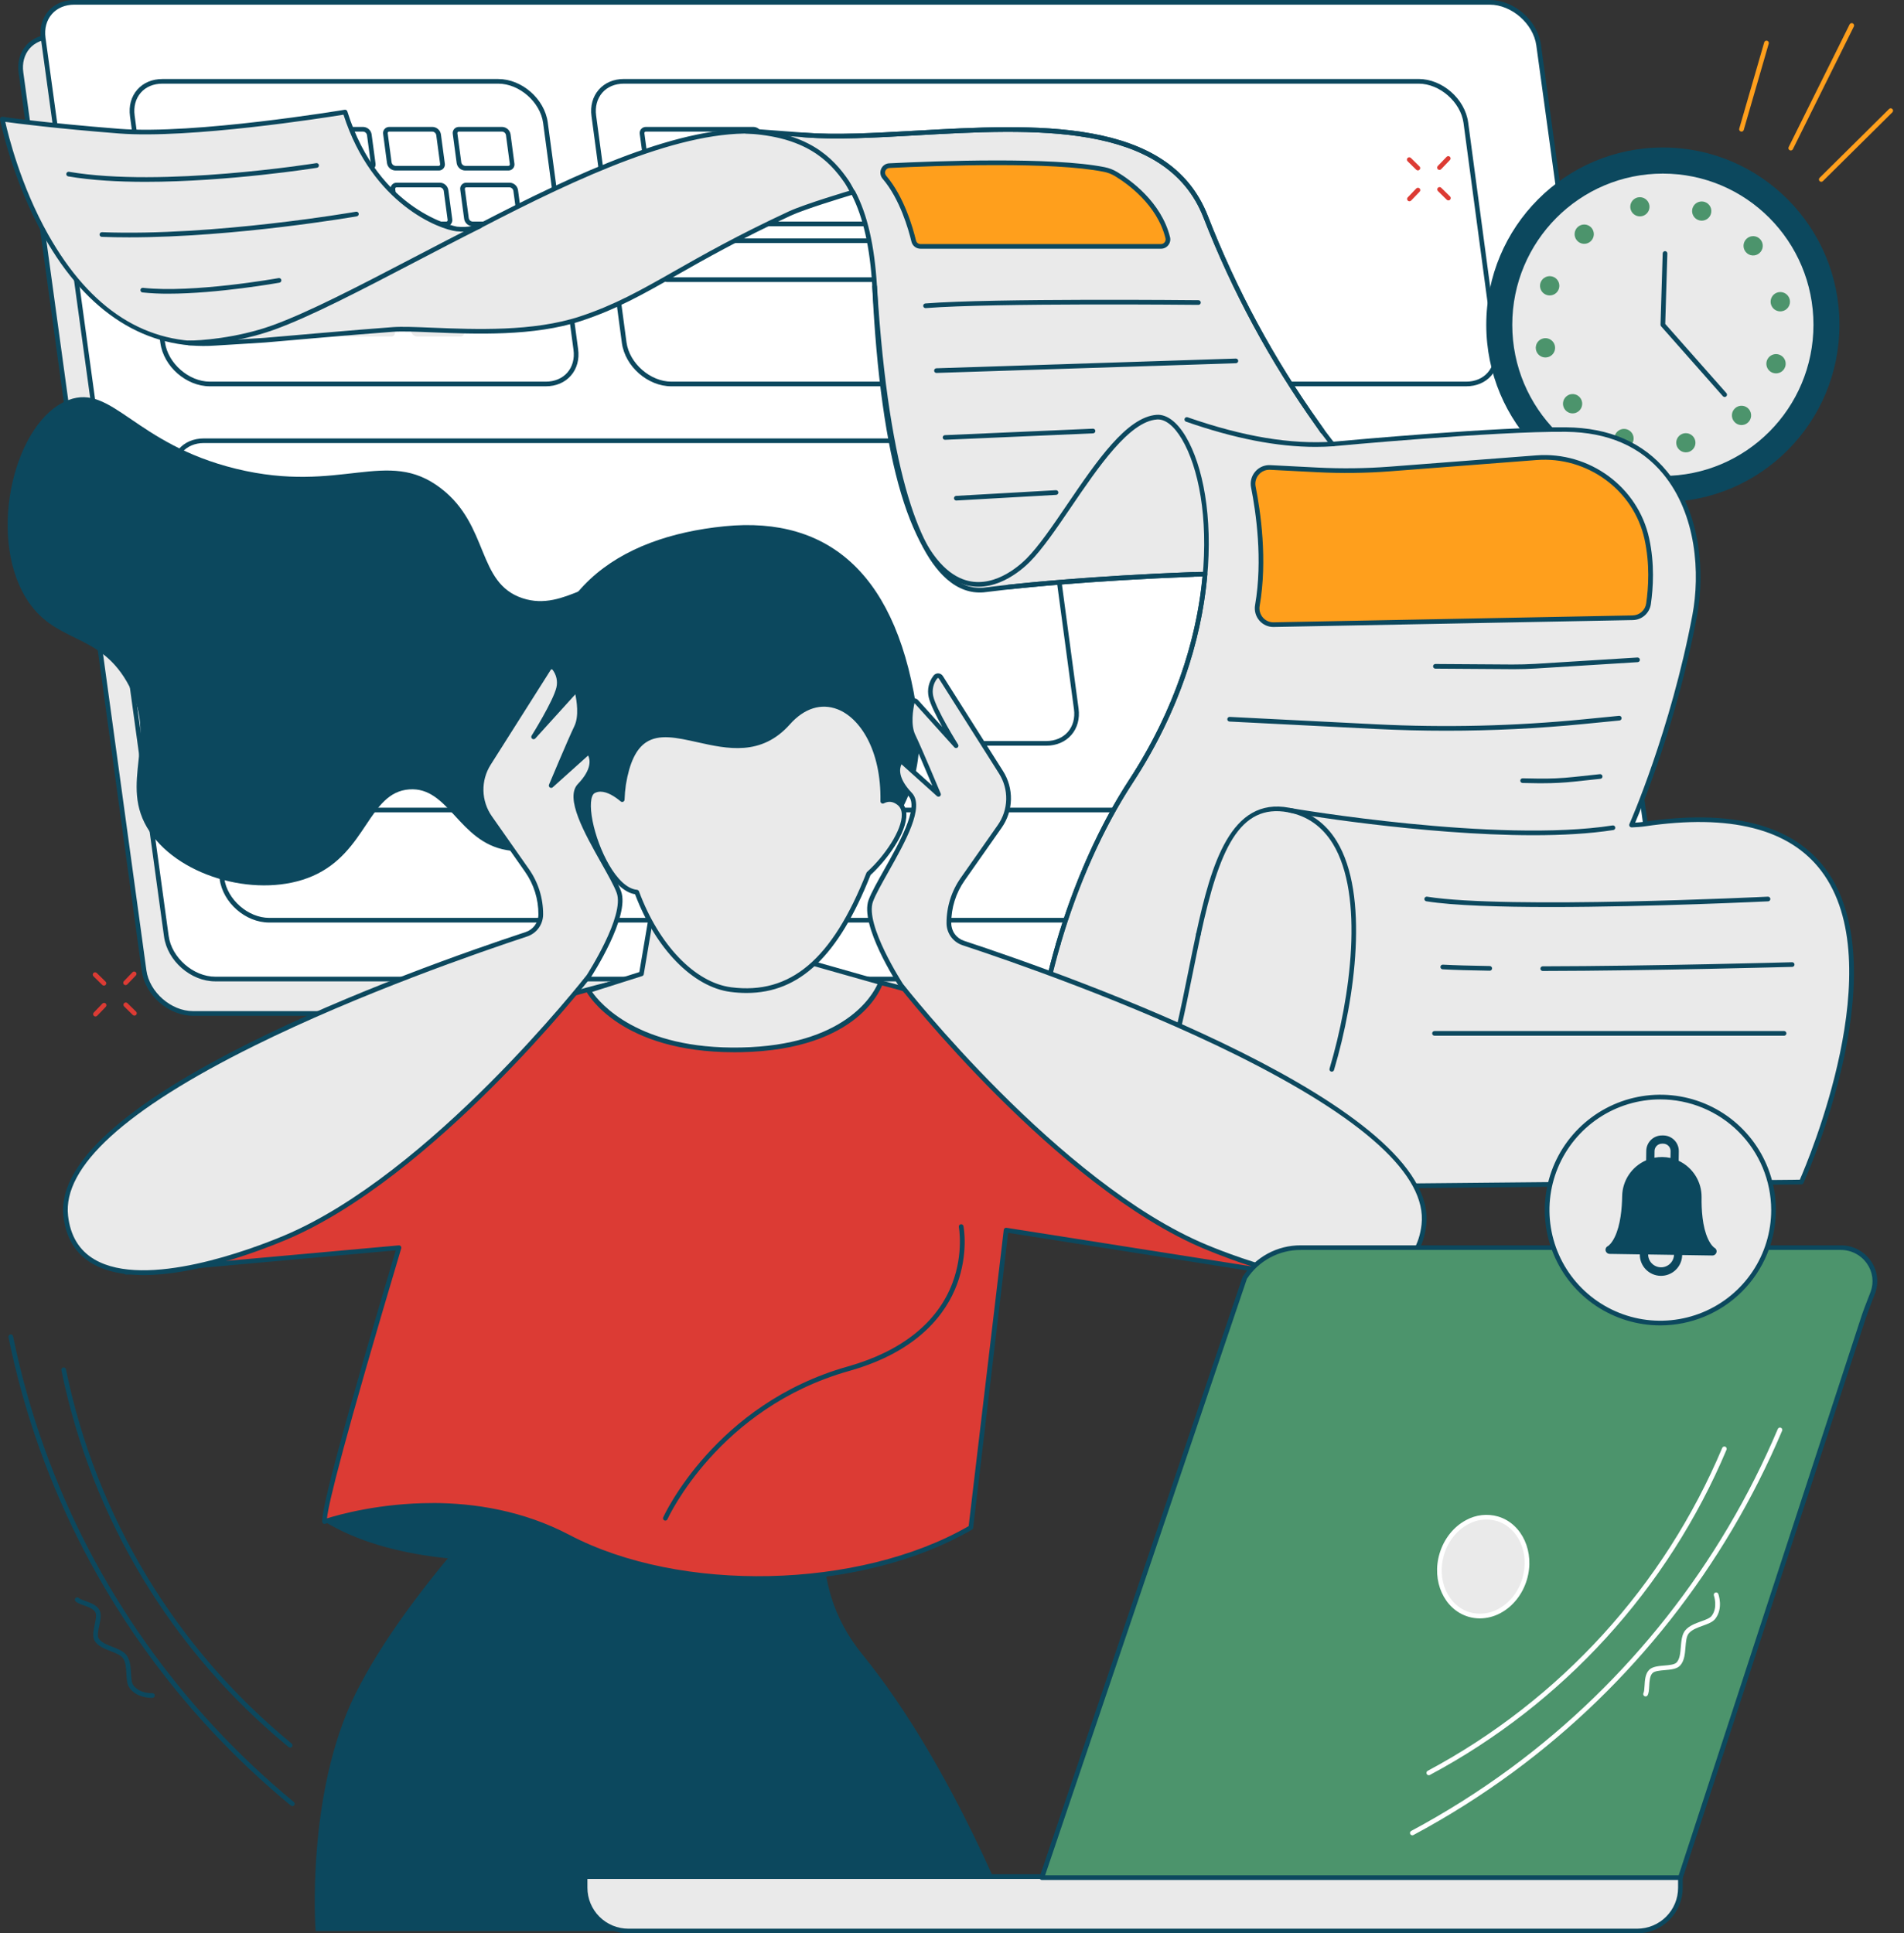 <svg width="325" height="330" viewBox="0 0 325 330" fill="none" xmlns="http://www.w3.org/2000/svg">
<rect x="0" y="0" width="325" height="330" fill="#333333" stroke="none"/>
<g clip-path="url(#clip0_1917_549)">
<path d="M54.381 6.274H250.494C254.438 6.274 258.297 9.651 258.835 13.573L279.856 166.875C280.33 170.334 278.026 172.985 274.548 172.985H32.936C28.992 172.985 25.133 169.607 24.595 165.687L3.574 12.385C3.099 8.924 5.402 6.274 8.88 6.274H54.381Z" fill="#EAEAEA"/>
<path d="M274.551 173.383H32.937C28.769 173.383 24.769 169.883 24.2 165.741L3.179 12.443C2.933 10.639 3.385 8.982 4.454 7.754C5.524 6.526 7.088 5.877 8.882 5.877H250.495C254.663 5.877 258.663 9.375 259.232 13.519L280.253 166.821C280.498 168.616 280.047 170.276 278.977 171.499C277.908 172.722 276.343 173.383 274.551 173.383ZM8.882 6.672C7.321 6.672 5.963 7.244 5.059 8.282C4.156 9.321 3.759 10.767 3.975 12.331L24.991 165.633C25.498 169.337 29.211 172.586 32.94 172.586H274.551C276.11 172.586 277.469 172.015 278.377 170.976C279.286 169.937 279.678 168.491 279.461 166.93L258.44 13.627C257.933 9.918 254.22 6.672 250.495 6.672H8.882Z" fill="#0C485E"/>
<path d="M58.175 0.399H254.293C258.237 0.399 262.098 3.774 262.634 7.696L283.65 160.999C284.123 164.457 281.82 167.108 278.342 167.108H36.735C32.791 167.108 28.932 163.732 28.393 159.81L7.373 6.508C6.897 3.049 9.201 0.399 12.681 0.399H58.175Z" fill="white"/>
<path d="M278.349 167.507H36.735C32.569 167.507 28.567 164.006 28 159.864L6.977 6.562C6.732 4.768 7.185 3.105 8.253 1.883C9.321 0.66 10.887 0 12.681 0H254.293C258.461 0 262.461 3.5 263.03 7.642L284.051 160.944C284.297 162.748 283.845 164.401 282.776 165.633C281.706 166.865 280.142 167.507 278.349 167.507ZM12.681 0.795C11.12 0.795 9.756 1.367 8.853 2.407C7.949 3.448 7.552 4.89 7.769 6.454L28.79 159.756C29.297 163.462 33.01 166.711 36.739 166.711H278.349C279.909 166.711 281.267 166.14 282.176 165.101C283.085 164.062 283.477 162.616 283.26 161.053L262.239 7.754C261.731 4.048 258.019 0.799 254.29 0.799L12.681 0.795Z" fill="#0C485E"/>
<path d="M264.5 157.466H45.941C41.912 157.466 38.046 154.083 37.497 150.072L36.754 144.203C36.517 142.472 36.955 140.865 37.988 139.682C39.022 138.499 40.537 137.859 42.272 137.859H260.825C264.854 137.859 268.722 141.242 269.272 145.252L270.014 151.122C270.251 152.853 269.814 154.46 268.778 155.643C267.743 156.826 266.231 157.466 264.5 157.466ZM42.277 138.661C40.776 138.661 39.468 139.202 38.595 140.21C37.723 141.218 37.343 142.601 37.551 144.105L38.292 149.975C38.781 153.538 42.358 156.669 45.947 156.669H264.5C266 156.669 267.308 156.128 268.182 155.12C269.057 154.112 269.434 152.729 269.226 151.225L268.486 145.355C267.996 141.792 264.419 138.661 260.829 138.661H42.277Z" fill="#0C485E"/>
<path d="M93.164 65.937H35.821C31.792 65.937 27.924 62.554 27.375 58.543L22.192 19.836C21.955 18.101 22.392 16.495 23.426 15.312C24.459 14.129 25.975 13.489 27.709 13.489H85.052C89.081 13.489 92.947 16.872 93.498 20.882L98.681 59.591C98.918 61.324 98.481 62.933 97.446 64.116C96.41 65.299 94.898 65.937 93.164 65.937ZM27.709 14.28C26.208 14.28 24.9 14.821 24.027 15.829C23.155 16.837 22.775 18.22 22.983 19.724L28.165 58.444C28.654 62.011 32.231 65.142 35.821 65.142H93.164C94.665 65.142 95.972 64.592 96.846 63.593C97.72 62.594 98.098 61.202 97.89 59.697L92.707 20.977C92.217 17.411 88.64 14.28 85.052 14.28H27.709Z" fill="#0C485E"/>
<path d="M63.042 29.107H55.667C55.32 29.097 54.987 28.967 54.726 28.739C54.465 28.511 54.291 28.199 54.236 27.857L53.569 22.876C53.544 22.725 53.552 22.57 53.593 22.422C53.635 22.274 53.709 22.138 53.81 22.022C53.911 21.906 54.036 21.814 54.177 21.753C54.318 21.691 54.471 21.662 54.624 21.666H61.999C62.346 21.675 62.679 21.805 62.94 22.034C63.201 22.262 63.374 22.574 63.428 22.916L64.097 27.897C64.123 28.048 64.114 28.203 64.073 28.351C64.031 28.499 63.957 28.635 63.856 28.751C63.755 28.867 63.63 28.959 63.489 29.02C63.348 29.082 63.196 29.111 63.042 29.107ZM54.624 22.462C54.584 22.457 54.544 22.462 54.507 22.477C54.469 22.491 54.436 22.515 54.41 22.545C54.384 22.576 54.365 22.612 54.357 22.651C54.348 22.691 54.35 22.731 54.361 22.77L55.027 27.751C55.058 27.901 55.138 28.036 55.253 28.137C55.369 28.238 55.514 28.299 55.667 28.31H63.042C63.081 28.312 63.12 28.306 63.156 28.293C63.193 28.279 63.226 28.258 63.253 28.23C63.278 28.198 63.295 28.162 63.304 28.122C63.313 28.083 63.314 28.043 63.306 28.003L62.639 23.022C62.608 22.872 62.529 22.736 62.413 22.635C62.298 22.534 62.153 22.473 61.999 22.462H54.624Z" fill="#0C485E"/>
<path d="M74.867 29.107H67.492C67.145 29.098 66.812 28.968 66.55 28.74C66.289 28.511 66.116 28.199 66.061 27.857L65.401 22.876C65.376 22.725 65.384 22.57 65.425 22.423C65.467 22.275 65.541 22.139 65.641 22.023C65.742 21.907 65.867 21.815 66.008 21.753C66.149 21.692 66.301 21.662 66.455 21.666H73.83C74.177 21.675 74.51 21.805 74.771 22.034C75.032 22.262 75.205 22.574 75.26 22.916L75.927 27.897C75.954 28.048 75.946 28.203 75.905 28.351C75.863 28.499 75.79 28.636 75.689 28.752C75.588 28.868 75.462 28.959 75.321 29.021C75.18 29.082 75.028 29.112 74.874 29.107H74.867ZM66.447 22.462C66.409 22.459 66.37 22.466 66.333 22.48C66.297 22.494 66.264 22.515 66.236 22.543C66.212 22.575 66.194 22.611 66.185 22.651C66.176 22.69 66.175 22.731 66.184 22.77L66.847 27.751C66.878 27.901 66.957 28.037 67.073 28.138C67.189 28.239 67.335 28.299 67.488 28.31H74.863C74.902 28.312 74.941 28.307 74.977 28.293C75.014 28.279 75.047 28.258 75.074 28.23C75.099 28.199 75.116 28.162 75.125 28.123C75.134 28.084 75.135 28.044 75.127 28.005L74.46 23.023C74.429 22.872 74.35 22.736 74.234 22.635C74.118 22.533 73.972 22.473 73.819 22.462H66.447Z" fill="#0C485E"/>
<path d="M40.671 38.23H33.296C33.046 38.219 32.808 38.124 32.619 37.96C32.431 37.796 32.305 37.573 32.261 37.328L31.594 32.347C31.575 32.252 31.579 32.154 31.604 32.061C31.629 31.968 31.675 31.881 31.738 31.808C31.802 31.735 31.881 31.677 31.971 31.64C32.06 31.602 32.157 31.585 32.253 31.59H39.628C39.878 31.6 40.116 31.695 40.304 31.859C40.493 32.023 40.619 32.246 40.663 32.492L41.33 37.47C41.349 37.565 41.345 37.663 41.32 37.757C41.295 37.85 41.249 37.937 41.185 38.01C41.122 38.083 41.042 38.141 40.953 38.179C40.864 38.217 40.767 38.234 40.671 38.23Z" fill="#EAEAEA"/>
<path d="M52.495 38.23H45.12C44.87 38.219 44.632 38.124 44.444 37.96C44.255 37.796 44.129 37.573 44.085 37.328L43.418 32.347C43.4 32.252 43.403 32.155 43.428 32.061C43.453 31.968 43.499 31.882 43.562 31.809C43.625 31.736 43.705 31.678 43.794 31.64C43.883 31.602 43.979 31.585 44.076 31.59H51.45C51.7 31.6 51.939 31.695 52.128 31.859C52.316 32.023 52.443 32.246 52.488 32.492L53.154 37.47C53.173 37.565 53.169 37.663 53.144 37.757C53.119 37.85 53.073 37.937 53.01 38.01C52.946 38.083 52.867 38.141 52.778 38.179C52.688 38.217 52.592 38.234 52.495 38.23Z" fill="#EAEAEA"/>
<path d="M64.319 38.23H56.944C56.694 38.219 56.456 38.124 56.267 37.96C56.079 37.796 55.953 37.573 55.908 37.328L55.242 32.347C55.224 32.252 55.227 32.155 55.252 32.061C55.278 31.968 55.324 31.882 55.387 31.809C55.451 31.736 55.53 31.678 55.619 31.64C55.708 31.602 55.805 31.585 55.901 31.59H63.276C63.526 31.6 63.764 31.695 63.953 31.859C64.141 32.023 64.267 32.246 64.311 32.492L64.978 37.47C64.997 37.565 64.994 37.663 64.969 37.757C64.944 37.851 64.898 37.938 64.834 38.011C64.771 38.084 64.691 38.142 64.602 38.18C64.513 38.218 64.416 38.235 64.319 38.23Z" fill="#EAEAEA"/>
<path d="M76.143 38.621H68.768C68.421 38.612 68.089 38.482 67.828 38.254C67.567 38.025 67.394 37.713 67.339 37.371L66.667 32.389C66.641 32.237 66.65 32.082 66.691 31.935C66.733 31.787 66.807 31.651 66.908 31.535C67.009 31.419 67.134 31.328 67.275 31.266C67.416 31.205 67.569 31.176 67.722 31.18H75.097C75.444 31.19 75.777 31.32 76.038 31.548C76.299 31.776 76.472 32.088 76.528 32.43L77.195 37.411C77.22 37.562 77.212 37.717 77.171 37.865C77.129 38.013 77.055 38.149 76.954 38.265C76.853 38.381 76.728 38.473 76.587 38.534C76.446 38.596 76.293 38.625 76.139 38.621H76.143ZM67.726 31.976C67.687 31.973 67.648 31.979 67.611 31.993C67.575 32.007 67.541 32.029 67.514 32.057C67.49 32.088 67.472 32.125 67.463 32.164C67.454 32.203 67.454 32.243 67.462 32.282L68.129 37.265C68.16 37.415 68.239 37.55 68.355 37.651C68.47 37.752 68.615 37.813 68.768 37.824H76.143C76.183 37.829 76.223 37.824 76.261 37.81C76.298 37.795 76.332 37.772 76.358 37.742C76.384 37.711 76.402 37.675 76.411 37.636C76.419 37.596 76.418 37.556 76.407 37.517L75.74 32.536C75.709 32.386 75.63 32.25 75.515 32.149C75.399 32.048 75.254 31.987 75.101 31.976H67.726Z" fill="#0C485E"/>
<path d="M41.947 47.736H34.572C34.323 47.726 34.084 47.631 33.896 47.467C33.707 47.303 33.58 47.08 33.535 46.835L32.869 41.854C32.851 41.759 32.854 41.661 32.88 41.568C32.905 41.475 32.951 41.389 33.014 41.316C33.078 41.243 33.157 41.185 33.246 41.147C33.335 41.109 33.431 41.092 33.528 41.097H40.903C41.153 41.107 41.391 41.202 41.579 41.366C41.768 41.53 41.894 41.753 41.938 41.998L42.605 46.977C42.624 47.072 42.621 47.17 42.596 47.264C42.571 47.357 42.525 47.444 42.462 47.517C42.398 47.59 42.319 47.648 42.23 47.686C42.141 47.724 42.044 47.741 41.947 47.736Z" fill="#EAEAEA"/>
<path d="M53.77 47.736H46.395C46.145 47.726 45.907 47.63 45.719 47.467C45.531 47.303 45.404 47.08 45.36 46.835L44.693 41.854C44.675 41.759 44.678 41.661 44.704 41.568C44.729 41.475 44.775 41.389 44.839 41.316C44.902 41.243 44.981 41.185 45.07 41.147C45.159 41.109 45.256 41.092 45.352 41.097H52.727C52.977 41.107 53.215 41.202 53.404 41.366C53.592 41.53 53.718 41.753 53.763 41.998L54.429 46.977C54.447 47.072 54.444 47.17 54.419 47.263C54.393 47.357 54.347 47.443 54.284 47.516C54.22 47.589 54.141 47.647 54.052 47.685C53.963 47.723 53.867 47.741 53.77 47.736Z" fill="#EAEAEA"/>
<path d="M65.594 47.736H58.219C57.97 47.726 57.732 47.63 57.544 47.467C57.355 47.303 57.229 47.08 57.184 46.835L56.518 41.854C56.499 41.759 56.502 41.662 56.528 41.568C56.552 41.475 56.598 41.389 56.662 41.316C56.725 41.243 56.804 41.185 56.893 41.147C56.982 41.109 57.079 41.092 57.175 41.097H64.552C64.802 41.107 65.04 41.202 65.228 41.366C65.416 41.53 65.543 41.753 65.587 41.998L66.254 46.977C66.272 47.072 66.268 47.17 66.243 47.263C66.218 47.357 66.172 47.443 66.108 47.516C66.045 47.589 65.966 47.647 65.877 47.685C65.788 47.723 65.691 47.741 65.594 47.736Z" fill="#EAEAEA"/>
<path d="M77.421 47.736H70.046C69.796 47.726 69.557 47.631 69.369 47.467C69.18 47.303 69.053 47.08 69.009 46.835L68.344 41.854C68.325 41.759 68.329 41.662 68.354 41.568C68.379 41.475 68.424 41.389 68.488 41.316C68.551 41.243 68.63 41.185 68.719 41.147C68.808 41.109 68.905 41.092 69.001 41.097H76.376C76.626 41.107 76.864 41.202 77.053 41.366C77.241 41.53 77.367 41.753 77.412 41.998L78.078 46.977C78.097 47.072 78.094 47.17 78.069 47.264C78.044 47.357 77.998 47.444 77.935 47.517C77.872 47.59 77.792 47.648 77.703 47.686C77.614 47.724 77.517 47.741 77.421 47.736Z" fill="#EAEAEA"/>
<path d="M86.759 29.107H79.384C79.037 29.098 78.704 28.968 78.443 28.74C78.182 28.511 78.009 28.199 77.954 27.857L77.287 22.876C77.26 22.725 77.268 22.57 77.309 22.422C77.351 22.274 77.424 22.137 77.525 22.021C77.626 21.906 77.752 21.814 77.893 21.752C78.034 21.691 78.186 21.661 78.34 21.666H85.715C86.062 21.676 86.395 21.806 86.656 22.034C86.917 22.262 87.091 22.574 87.146 22.916L87.805 27.897C87.831 28.048 87.823 28.203 87.781 28.35C87.74 28.498 87.666 28.635 87.565 28.75C87.465 28.866 87.34 28.958 87.199 29.02C87.058 29.081 86.906 29.111 86.752 29.107H86.759ZM78.34 22.462C78.301 22.459 78.262 22.465 78.226 22.48C78.189 22.494 78.156 22.515 78.129 22.543C78.104 22.575 78.087 22.611 78.078 22.651C78.069 22.69 78.068 22.731 78.076 22.77L78.743 27.751C78.774 27.901 78.854 28.037 78.969 28.138C79.085 28.239 79.231 28.299 79.384 28.31H86.759C86.798 28.312 86.837 28.306 86.874 28.293C86.91 28.279 86.943 28.258 86.971 28.23C86.995 28.198 87.013 28.162 87.022 28.122C87.031 28.083 87.031 28.043 87.023 28.003L86.36 23.023C86.329 22.872 86.249 22.736 86.134 22.635C86.018 22.533 85.872 22.473 85.719 22.462H78.34Z" fill="#0C485E"/>
<path d="M88.034 38.621H80.659C80.312 38.611 79.979 38.481 79.718 38.253C79.457 38.025 79.284 37.713 79.228 37.371L78.562 32.389C78.536 32.237 78.544 32.082 78.586 31.935C78.627 31.787 78.701 31.651 78.802 31.535C78.903 31.419 79.029 31.328 79.169 31.266C79.31 31.205 79.463 31.176 79.617 31.18H86.992C87.338 31.19 87.671 31.32 87.932 31.548C88.193 31.776 88.366 32.088 88.421 32.43L89.087 37.411C89.114 37.562 89.106 37.717 89.065 37.865C89.023 38.013 88.95 38.15 88.849 38.266C88.748 38.382 88.623 38.474 88.482 38.535C88.341 38.596 88.188 38.626 88.034 38.621ZM79.617 31.976C79.577 31.973 79.538 31.98 79.501 31.994C79.465 32.008 79.431 32.029 79.403 32.057C79.379 32.088 79.362 32.125 79.353 32.164C79.344 32.203 79.344 32.243 79.353 32.282L80.02 37.265C80.05 37.415 80.13 37.551 80.245 37.652C80.361 37.753 80.506 37.813 80.659 37.824H88.034C88.073 37.827 88.112 37.821 88.148 37.807C88.185 37.794 88.218 37.772 88.245 37.744C88.27 37.713 88.287 37.676 88.296 37.637C88.305 37.599 88.306 37.558 88.298 37.519L87.624 32.536C87.593 32.386 87.514 32.25 87.398 32.149C87.283 32.048 87.138 31.987 86.984 31.976H79.617Z" fill="#0C485E"/>
<path d="M89.311 47.736H81.936C81.686 47.726 81.448 47.63 81.26 47.467C81.072 47.303 80.945 47.08 80.901 46.835L80.234 41.854C80.216 41.759 80.219 41.661 80.245 41.568C80.27 41.475 80.316 41.389 80.379 41.316C80.443 41.243 80.522 41.185 80.611 41.147C80.7 41.109 80.797 41.092 80.894 41.097H88.268C88.518 41.107 88.757 41.202 88.945 41.366C89.133 41.53 89.26 41.753 89.304 41.998L89.974 46.977C89.992 47.073 89.989 47.171 89.964 47.265C89.939 47.358 89.892 47.445 89.828 47.519C89.764 47.592 89.684 47.649 89.595 47.687C89.505 47.725 89.408 47.742 89.311 47.736Z" fill="#EAEAEA"/>
<path d="M43.106 57.44H35.731C35.481 57.429 35.242 57.334 35.054 57.17C34.865 57.007 34.738 56.784 34.694 56.538L34.027 51.559C34.009 51.464 34.013 51.367 34.038 51.273C34.063 51.18 34.109 51.093 34.172 51.02C34.236 50.947 34.315 50.889 34.404 50.851C34.493 50.813 34.59 50.796 34.686 50.8H42.061C42.311 50.811 42.549 50.906 42.737 51.07C42.925 51.234 43.052 51.457 43.096 51.702L43.763 56.681C43.782 56.776 43.779 56.873 43.754 56.967C43.729 57.061 43.683 57.147 43.62 57.22C43.557 57.294 43.477 57.351 43.388 57.389C43.299 57.428 43.202 57.445 43.106 57.44Z" fill="#EAEAEA"/>
<path d="M54.922 57.44H47.553C47.304 57.429 47.065 57.334 46.877 57.17C46.689 57.006 46.562 56.783 46.518 56.538L45.851 51.559C45.833 51.464 45.837 51.367 45.862 51.273C45.887 51.18 45.933 51.093 45.997 51.02C46.06 50.947 46.139 50.889 46.228 50.851C46.317 50.813 46.414 50.796 46.511 50.8H53.886C54.135 50.811 54.373 50.906 54.562 51.07C54.75 51.234 54.876 51.457 54.921 51.702L55.587 56.681C55.606 56.776 55.602 56.875 55.577 56.969C55.552 57.062 55.505 57.149 55.441 57.223C55.377 57.296 55.297 57.354 55.207 57.391C55.117 57.429 55.02 57.446 54.922 57.44Z" fill="#EAEAEA"/>
<path d="M66.753 57.44H59.378C59.128 57.429 58.89 57.334 58.702 57.17C58.514 57.006 58.387 56.783 58.342 56.538L57.676 51.559C57.657 51.464 57.661 51.366 57.686 51.273C57.711 51.179 57.757 51.093 57.82 51.02C57.884 50.946 57.963 50.889 58.053 50.851C58.142 50.813 58.238 50.795 58.335 50.8H65.71C65.96 50.811 66.198 50.906 66.386 51.07C66.574 51.234 66.701 51.457 66.745 51.702L67.412 56.681C67.43 56.776 67.427 56.873 67.401 56.967C67.376 57.06 67.33 57.147 67.267 57.22C67.203 57.293 67.124 57.35 67.035 57.389C66.946 57.427 66.849 57.444 66.753 57.44Z" fill="#EAEAEA"/>
<path d="M78.577 57.44H71.202C70.953 57.429 70.714 57.334 70.526 57.17C70.338 57.007 70.211 56.784 70.167 56.538L69.5 51.559C69.482 51.464 69.485 51.367 69.51 51.273C69.534 51.179 69.58 51.093 69.644 51.02C69.707 50.946 69.786 50.889 69.875 50.851C69.965 50.813 70.061 50.795 70.158 50.8H77.533C77.782 50.811 78.021 50.906 78.209 51.07C78.397 51.234 78.524 51.457 78.568 51.702L79.235 56.681C79.254 56.776 79.251 56.873 79.226 56.967C79.201 57.061 79.155 57.147 79.092 57.22C79.028 57.294 78.949 57.351 78.86 57.389C78.771 57.427 78.674 57.445 78.577 57.44Z" fill="#EAEAEA"/>
<path d="M250.267 65.937H114.596C110.567 65.937 106.7 62.554 106.151 58.543L100.968 19.836C100.729 18.101 101.168 16.495 102.202 15.312C103.235 14.129 104.751 13.483 106.485 13.483H242.157C246.186 13.483 250.052 16.866 250.603 20.877L255.785 59.597C256.023 61.33 255.584 62.938 254.551 64.121C253.517 65.304 252.003 65.937 250.267 65.937ZM106.485 14.28C104.984 14.28 103.676 14.821 102.803 15.829C101.931 16.837 101.551 18.22 101.757 19.724L106.941 58.444C107.43 62.011 111.007 65.142 114.596 65.142H250.267C251.768 65.142 253.077 64.592 253.949 63.593C254.822 62.594 255.201 61.202 254.995 59.697L249.812 20.978C249.322 17.411 245.745 14.28 242.157 14.28H106.485Z" fill="#0C485E"/>
<path d="M129.661 29.107H111.302C110.955 29.098 110.622 28.968 110.361 28.739C110.1 28.511 109.927 28.199 109.873 27.857L109.204 22.876C109.178 22.725 109.187 22.57 109.228 22.422C109.27 22.274 109.344 22.138 109.445 22.022C109.546 21.906 109.671 21.814 109.812 21.753C109.953 21.691 110.106 21.662 110.259 21.666H128.619C128.966 21.675 129.298 21.805 129.559 22.034C129.82 22.262 129.993 22.574 130.048 22.916L130.716 27.897C130.742 28.048 130.734 28.203 130.692 28.351C130.651 28.499 130.577 28.635 130.476 28.751C130.375 28.867 130.249 28.959 130.109 29.02C129.968 29.082 129.815 29.111 129.661 29.107ZM110.259 22.462C110.22 22.459 110.181 22.465 110.144 22.479C110.107 22.493 110.074 22.515 110.046 22.543C110.022 22.575 110.005 22.611 109.996 22.65C109.987 22.689 109.987 22.729 109.995 22.768L110.662 27.751C110.693 27.901 110.772 28.036 110.888 28.137C111.003 28.238 111.149 28.299 111.302 28.31H129.661C129.701 28.315 129.742 28.31 129.779 28.296C129.817 28.281 129.85 28.258 129.876 28.227C129.902 28.197 129.92 28.161 129.929 28.122C129.938 28.082 129.936 28.042 129.925 28.003L129.258 23.022C129.227 22.872 129.148 22.736 129.033 22.635C128.917 22.534 128.772 22.473 128.619 22.462H110.259Z" fill="#0C485E"/>
<path d="M155.656 38.621H112.576C112.229 38.612 111.896 38.482 111.635 38.254C111.374 38.025 111.201 37.713 111.147 37.371L110.48 32.389C110.454 32.238 110.462 32.083 110.503 31.935C110.544 31.787 110.618 31.651 110.719 31.535C110.82 31.419 110.945 31.328 111.086 31.266C111.227 31.205 111.38 31.176 111.533 31.18H154.614C154.961 31.19 155.293 31.32 155.555 31.548C155.816 31.776 155.989 32.088 156.045 32.43L156.711 37.411C156.737 37.562 156.729 37.717 156.687 37.865C156.646 38.013 156.572 38.149 156.471 38.265C156.37 38.381 156.244 38.473 156.103 38.534C155.963 38.596 155.81 38.625 155.656 38.621ZM111.533 31.976C111.494 31.974 111.455 31.98 111.419 31.994C111.382 32.008 111.349 32.029 111.322 32.057C111.297 32.089 111.28 32.125 111.271 32.164C111.262 32.203 111.261 32.243 111.269 32.282L111.936 37.265C111.967 37.415 112.046 37.55 112.162 37.651C112.277 37.752 112.423 37.813 112.576 37.824H155.656C155.696 37.829 155.736 37.824 155.774 37.81C155.811 37.795 155.845 37.772 155.871 37.742C155.897 37.711 155.915 37.675 155.924 37.636C155.932 37.596 155.931 37.556 155.92 37.517L155.253 32.537C155.223 32.386 155.143 32.25 155.028 32.149C154.912 32.048 154.767 31.987 154.614 31.976H111.533Z" fill="#0C485E"/>
<path d="M185.728 48.135H113.854C113.507 48.125 113.174 47.995 112.913 47.767C112.652 47.538 112.479 47.226 112.424 46.883L111.757 41.903C111.731 41.752 111.739 41.596 111.781 41.449C111.823 41.301 111.897 41.165 111.997 41.049C112.098 40.933 112.224 40.842 112.365 40.78C112.506 40.719 112.658 40.69 112.812 40.695H184.688C185.034 40.704 185.367 40.834 185.628 41.062C185.889 41.29 186.062 41.602 186.117 41.944L186.783 46.925C186.81 47.076 186.802 47.231 186.761 47.379C186.719 47.527 186.646 47.664 186.545 47.78C186.444 47.896 186.319 47.988 186.178 48.049C186.037 48.111 185.884 48.14 185.73 48.135H185.728ZM112.81 41.49C112.771 41.487 112.732 41.493 112.695 41.507C112.658 41.521 112.625 41.543 112.597 41.571C112.573 41.603 112.555 41.639 112.546 41.678C112.537 41.717 112.537 41.757 112.545 41.796L113.213 46.777C113.244 46.928 113.323 47.064 113.438 47.165C113.554 47.266 113.699 47.327 113.853 47.338H185.728C185.767 47.341 185.806 47.335 185.843 47.321C185.879 47.308 185.912 47.286 185.94 47.258C185.964 47.227 185.982 47.19 185.991 47.151C186 47.111 186 47.071 185.992 47.031L185.325 42.051C185.294 41.901 185.215 41.764 185.1 41.663C184.984 41.562 184.839 41.501 184.686 41.49H112.81Z" fill="#0C485E"/>
<path d="M178.581 127.281H42.908C38.881 127.281 35.013 123.898 34.464 119.887L29.28 81.175C29.042 79.44 29.481 77.833 30.514 76.65C31.548 75.467 33.062 74.836 34.798 74.836H170.469C174.498 74.836 178.366 78.219 178.916 82.23L184.101 120.933C184.338 122.668 183.9 124.275 182.865 125.458C181.83 126.641 180.316 127.281 178.581 127.281ZM34.798 75.622C33.297 75.622 31.988 76.172 31.116 77.173C30.243 78.174 29.864 79.562 30.07 81.068L35.253 119.786C35.743 123.355 39.32 126.486 42.908 126.486H178.59C180.09 126.486 181.398 125.934 182.273 124.935C183.147 123.936 183.525 122.545 183.317 121.04L178.124 82.322C177.637 78.753 174.057 75.622 170.469 75.622H34.798Z" fill="#0C485E"/>
<path d="M283.84 85.694C300.488 85.694 313.983 72.146 313.983 55.435C313.983 38.723 300.488 25.176 283.84 25.176C267.193 25.176 253.697 38.723 253.697 55.435C253.697 72.146 267.193 85.694 283.84 85.694Z" fill="#0C485E"/>
<path d="M283.84 81.238C298.037 81.238 309.546 69.685 309.546 55.435C309.546 41.184 298.037 29.631 283.84 29.631C269.644 29.631 258.135 41.184 258.135 55.435C258.135 69.685 269.644 81.238 283.84 81.238Z" fill="#EAEAEA"/>
<path d="M294.385 67.765C294.328 67.765 294.272 67.753 294.221 67.73C294.169 67.707 294.124 67.672 294.086 67.63L283.541 55.698C283.473 55.622 283.437 55.523 283.44 55.422L283.81 43.252C283.816 43.147 283.861 43.049 283.938 42.977C284.014 42.905 284.115 42.865 284.22 42.866C284.273 42.867 284.324 42.879 284.372 42.901C284.42 42.922 284.463 42.953 284.499 42.991C284.535 43.029 284.563 43.074 284.581 43.123C284.6 43.172 284.608 43.224 284.607 43.277L284.245 55.288L294.688 67.104C294.738 67.161 294.77 67.232 294.781 67.308C294.792 67.383 294.781 67.46 294.75 67.53C294.718 67.6 294.667 67.659 294.603 67.701C294.539 67.742 294.465 67.765 294.388 67.765H294.385Z" fill="#0C485E"/>
<path d="M281.532 35C281.59 35.318 281.552 35.646 281.424 35.943C281.295 36.24 281.082 36.493 280.81 36.669C280.538 36.844 280.22 36.936 279.896 36.932C279.571 36.927 279.256 36.827 278.989 36.644C278.722 36.461 278.515 36.203 278.395 35.902C278.274 35.602 278.246 35.273 278.313 34.956C278.38 34.64 278.539 34.35 278.771 34.124C279.002 33.898 279.296 33.745 279.615 33.685C280.043 33.607 280.486 33.702 280.845 33.948C281.204 34.194 281.451 34.572 281.532 35Z" fill="#4C946C"/>
<path d="M271.663 38.895C271.946 39.228 272.086 39.659 272.052 40.094C272.019 40.53 271.814 40.934 271.483 41.219C271.32 41.361 271.13 41.469 270.925 41.537C270.72 41.605 270.503 41.631 270.287 41.614C270.072 41.597 269.862 41.538 269.67 41.439C269.478 41.34 269.307 41.204 269.168 41.039C268.885 40.707 268.745 40.276 268.778 39.84C268.812 39.405 269.017 39.001 269.349 38.716C269.512 38.576 269.702 38.469 269.907 38.401C270.112 38.334 270.328 38.308 270.543 38.325C270.758 38.341 270.968 38.4 271.16 38.498C271.353 38.596 271.523 38.731 271.663 38.895Z" fill="#4C946C"/>
<path d="M265.056 47.224C265.365 47.33 265.636 47.525 265.834 47.785C266.032 48.045 266.148 48.358 266.167 48.683C266.187 49.009 266.109 49.333 265.943 49.614C265.778 49.896 265.533 50.122 265.238 50.264C264.944 50.406 264.614 50.457 264.29 50.412C263.966 50.366 263.664 50.226 263.42 50.008C263.177 49.79 263.003 49.505 262.922 49.189C262.842 48.873 262.857 48.54 262.966 48.232C263.111 47.824 263.412 47.489 263.803 47.3C264.195 47.111 264.645 47.084 265.056 47.224Z" fill="#4C946C"/>
<path d="M263.483 57.752C263.803 57.69 264.135 57.725 264.436 57.852C264.736 57.979 264.992 58.192 265.172 58.464C265.351 58.736 265.446 59.055 265.443 59.381C265.441 59.707 265.341 60.025 265.158 60.294C264.975 60.563 264.715 60.773 264.413 60.895C264.11 61.017 263.778 61.047 263.459 60.981C263.139 60.915 262.846 60.755 262.617 60.523C262.389 60.291 262.234 59.996 262.173 59.676C262.131 59.464 262.132 59.245 262.176 59.033C262.219 58.821 262.304 58.62 262.426 58.441C262.548 58.262 262.704 58.109 262.885 57.991C263.067 57.873 263.27 57.791 263.483 57.752Z" fill="#4C946C"/>
<path d="M267.365 67.659C267.528 67.517 267.718 67.409 267.923 67.341C268.128 67.274 268.345 67.248 268.56 67.264C268.776 67.281 268.986 67.341 269.178 67.439C269.37 67.538 269.541 67.674 269.68 67.839C269.963 68.172 270.103 68.603 270.069 69.039C270.035 69.474 269.83 69.878 269.499 70.164C269.336 70.304 269.146 70.411 268.941 70.478C268.736 70.546 268.519 70.572 268.304 70.555C268.089 70.538 267.879 70.479 267.687 70.381C267.495 70.283 267.324 70.148 267.185 69.983C266.901 69.651 266.76 69.22 266.794 68.784C266.828 68.348 267.033 67.944 267.365 67.659Z" fill="#4C946C"/>
<path d="M275.662 74.295C275.771 73.99 275.969 73.725 276.229 73.532C276.489 73.339 276.801 73.228 277.125 73.211C277.449 73.195 277.77 73.275 278.049 73.44C278.327 73.606 278.55 73.85 278.69 74.142C278.83 74.434 278.879 74.761 278.833 75.082C278.787 75.402 278.647 75.701 278.431 75.942C278.214 76.183 277.931 76.355 277.617 76.436C277.303 76.516 276.972 76.503 276.666 76.396C276.461 76.325 276.273 76.214 276.111 76.07C275.949 75.925 275.818 75.751 275.724 75.555C275.631 75.36 275.577 75.148 275.566 74.931C275.556 74.715 275.588 74.499 275.662 74.295Z" fill="#4C946C"/>
<path d="M286.148 75.869C286.09 75.551 286.127 75.223 286.255 74.926C286.384 74.629 286.598 74.376 286.87 74.201C287.142 74.025 287.46 73.933 287.784 73.938C288.108 73.942 288.423 74.042 288.691 74.225C288.958 74.408 289.164 74.666 289.285 74.967C289.405 75.267 289.434 75.597 289.367 75.913C289.3 76.23 289.14 76.519 288.909 76.745C288.677 76.972 288.383 77.124 288.065 77.184C287.636 77.262 287.194 77.168 286.835 76.921C286.476 76.675 286.229 76.297 286.148 75.869Z" fill="#4C946C"/>
<path d="M296.018 71.972C295.734 71.64 295.594 71.209 295.628 70.774C295.662 70.339 295.867 69.935 296.198 69.65C296.362 69.509 296.552 69.402 296.757 69.335C296.962 69.268 297.178 69.242 297.393 69.259C297.608 69.276 297.818 69.335 298.01 69.433C298.202 69.531 298.373 69.666 298.513 69.83C298.796 70.163 298.936 70.594 298.902 71.029C298.868 71.465 298.663 71.869 298.332 72.155C298.169 72.296 297.979 72.404 297.774 72.472C297.569 72.539 297.352 72.565 297.137 72.549C296.921 72.531 296.711 72.472 296.519 72.373C296.327 72.274 296.157 72.138 296.018 71.972Z" fill="#4C946C"/>
<path d="M302.621 63.645C302.311 63.539 302.041 63.344 301.843 63.084C301.645 62.825 301.529 62.512 301.509 62.187C301.489 61.861 301.567 61.537 301.732 61.255C301.897 60.974 302.143 60.748 302.437 60.605C302.731 60.463 303.061 60.412 303.385 60.457C303.708 60.502 304.011 60.643 304.255 60.86C304.499 61.078 304.672 61.362 304.753 61.678C304.834 61.994 304.82 62.327 304.711 62.635C304.566 63.044 304.265 63.38 303.874 63.569C303.482 63.758 303.032 63.785 302.621 63.645Z" fill="#4C946C"/>
<path d="M304.197 53.117C303.876 53.179 303.543 53.145 303.242 53.018C302.941 52.891 302.684 52.678 302.505 52.405C302.325 52.133 302.23 51.813 302.232 51.487C302.235 51.161 302.334 50.843 302.518 50.573C302.702 50.303 302.961 50.093 303.264 49.971C303.567 49.849 303.9 49.819 304.22 49.885C304.54 49.952 304.833 50.112 305.062 50.344C305.291 50.577 305.446 50.873 305.506 51.193C305.548 51.406 305.547 51.624 305.503 51.836C305.46 52.047 305.374 52.249 305.253 52.427C305.131 52.606 304.975 52.759 304.794 52.878C304.612 52.996 304.409 53.078 304.197 53.117Z" fill="#4C946C"/>
<path d="M300.316 43.21C300.152 43.351 299.963 43.458 299.758 43.525C299.553 43.592 299.336 43.618 299.121 43.601C298.906 43.584 298.696 43.525 298.504 43.427C298.312 43.329 298.141 43.194 298.002 43.03C297.718 42.697 297.579 42.266 297.612 41.831C297.646 41.395 297.851 40.991 298.182 40.705C298.345 40.564 298.535 40.456 298.74 40.388C298.945 40.32 299.162 40.294 299.377 40.311C299.593 40.328 299.803 40.387 299.995 40.486C300.187 40.584 300.358 40.72 300.497 40.886C300.781 41.218 300.921 41.65 300.887 42.085C300.853 42.521 300.648 42.925 300.316 43.21Z" fill="#4C946C"/>
<path d="M292.018 36.58C291.909 36.884 291.712 37.15 291.451 37.343C291.191 37.535 290.879 37.647 290.555 37.663C290.231 37.68 289.91 37.6 289.632 37.434C289.353 37.269 289.13 37.024 288.99 36.732C288.851 36.44 288.801 36.113 288.847 35.793C288.893 35.473 289.033 35.173 289.249 34.932C289.466 34.691 289.749 34.52 290.063 34.439C290.377 34.358 290.708 34.372 291.014 34.479C291.219 34.55 291.408 34.66 291.569 34.805C291.731 34.949 291.862 35.124 291.956 35.32C292.049 35.515 292.103 35.727 292.114 35.943C292.124 36.16 292.092 36.376 292.018 36.58Z" fill="#4C946C"/>
<path d="M81.678 38.678C81.678 38.678 80.218 39.324 77.974 39.086C76.079 38.884 63.925 35.22 58.908 19.126C58.908 19.126 33.349 23.408 20.366 22.388C7.383 21.367 0.398 20.33 0.398 20.33C0.398 20.33 8.194 60.626 36.8 58.587L45.186 58.066C46.362 57.963 61.564 56.623 67.024 56.237C72.704 55.83 87.916 58.071 99.074 54.401C110.233 50.732 115.911 45.226 134.778 36.459C137.539 35.175 145.593 32.796 145.593 32.796C147.689 36.807 148.86 41.917 149.29 48.878C151.906 91.246 160.451 101.276 167.799 100.72C167.799 100.72 172.186 100.199 172.384 100.179C174.415 99.958 186.509 98.686 203.68 98.048L205.694 98.008H205.684C204.815 108.399 201.243 120.798 193.075 133.32C174.646 161.558 171.328 205.348 183.788 203.758C183.788 203.758 198.562 202.622 214.175 202.658L307.483 201.756C307.483 201.756 339.218 132 280.724 140.656C280.027 140.759 279.189 140.804 278.497 140.836C278.497 140.836 285.523 125.041 289.272 105.081C291.649 92.418 287.453 73.523 267.306 73.323C255.06 73.199 227.418 75.799 227.418 75.799C227.418 75.799 225.693 73.547 225.651 73.484C224.643 71.909 214.287 58.726 205.777 36.971C196.995 14.5 158.229 24.633 137.53 23.049L129.506 22.449C116.366 21.569 98.532 29.895 81.689 38.659L81.678 38.678Z" fill="#EAEAEA"/>
<path d="M183.142 204.194C181.335 204.194 179.769 203.228 178.598 201.367C172.094 191.007 177.774 156.041 192.741 133.098C201.689 119.381 204.484 106.74 205.249 98.412L204.694 98.423L203.691 98.445C186.629 99.078 174.656 100.329 172.436 100.572L167.854 101.113C165.626 101.281 163.539 100.527 161.633 98.868C154.867 92.984 150.584 76.174 148.898 48.901C148.481 42.159 147.366 37.18 145.395 33.27C143.879 33.725 137.346 35.705 134.952 36.818C126.28 40.85 120.287 44.251 115.476 46.984C109.769 50.23 105.261 52.786 99.216 54.778C91.14 57.434 81.126 57.027 73.812 56.729C71.042 56.616 68.65 56.518 67.068 56.632C61.496 57.032 45.9 58.403 45.239 58.461L36.842 58.982C24.986 59.826 14.851 53.408 7.541 40.417C2.032 30.656 0.027 20.507 -0 20.406C-0.013 20.343 -0.01 20.279 0.008 20.218C0.026 20.157 0.058 20.101 0.103 20.055C0.147 20.009 0.201 19.974 0.262 19.954C0.322 19.933 0.386 19.927 0.45 19.937C0.52 19.948 7.575 20.985 20.39 21.991C33.205 22.997 58.582 18.776 58.836 18.734C58.931 18.718 59.029 18.736 59.111 18.787C59.194 18.837 59.255 18.916 59.283 19.008C64.657 36.228 77.886 38.677 78.016 38.689C79.962 38.895 81.297 38.403 81.492 38.329L81.512 38.318C98.732 29.359 116.47 21.187 129.541 22.065L137.568 22.665C142.864 23.069 149.364 22.703 156.248 22.316C176.535 21.172 199.527 19.876 206.157 36.837C211.034 49.392 217.456 61.292 225.274 72.265C225.635 72.762 225.867 73.092 225.988 73.282C226.042 73.357 226.938 74.529 227.603 75.395C230.244 75.15 255.767 72.82 267.312 72.937C274.696 73.013 280.488 75.537 284.524 80.442C290.398 87.578 291.029 97.893 289.664 105.165C286.355 122.789 280.421 137.34 279.119 140.412C279.645 140.38 280.188 140.337 280.667 140.266C295.509 138.068 305.894 140.739 311.531 148.201C318.241 157.085 316.871 171.239 314.541 181.55C312.929 188.53 310.688 195.35 307.845 201.928C307.814 201.997 307.763 202.056 307.699 202.097C307.635 202.138 307.56 202.16 307.484 202.16L214.172 203.062C198.741 203.026 183.964 204.144 183.82 204.16C183.595 204.186 183.368 204.197 183.142 204.194ZM206.076 98.098C205.364 106.509 202.586 119.464 193.409 133.529C177.521 157.873 173.491 191.743 179.274 200.941C180.427 202.775 181.932 203.587 183.738 203.356C183.906 203.343 198.734 202.211 214.177 202.252L307.222 201.359C308.591 198.233 322.888 164.553 310.893 148.671C305.448 141.458 295.316 138.892 280.783 141.043C280.102 141.144 279.312 141.189 278.615 141.224H278.517C278.448 141.226 278.38 141.21 278.319 141.179C278.257 141.147 278.205 141.101 278.167 141.043C278.128 140.987 278.104 140.922 278.098 140.854C278.091 140.786 278.103 140.718 278.131 140.656C278.201 140.499 285.177 124.671 288.879 104.989C290.212 97.893 289.601 87.841 283.907 80.917C280.026 76.203 274.439 73.776 267.301 73.704C255.207 73.579 227.735 76.151 227.455 76.178C227.386 76.185 227.317 76.175 227.253 76.148C227.19 76.121 227.135 76.078 227.093 76.023C225.942 74.52 225.341 73.732 225.308 73.678C225.196 73.498 224.947 73.164 224.616 72.694C216.768 61.675 210.32 49.727 205.42 37.122C199.003 20.698 176.316 21.975 156.298 23.105C149.389 23.495 142.862 23.863 137.509 23.453L129.487 22.853C116.618 22 99.006 30.115 81.899 39.008C81.88 39.022 81.86 39.032 81.839 39.041C81.776 39.07 80.256 39.728 77.931 39.481C75.091 39.178 63.557 34.911 58.634 19.575C55.544 20.076 32.401 23.722 20.332 22.784C9.541 21.937 2.82 21.068 0.903 20.801C1.398 23.03 3.517 31.682 8.226 40.042C15.474 52.915 25.086 59.023 36.771 58.186L45.167 57.669C45.823 57.611 61.427 56.241 67.004 55.84C68.63 55.723 71.044 55.822 73.837 55.936C81.089 56.232 91.022 56.636 98.959 54.024C104.938 52.057 109.415 49.516 115.082 46.294C119.906 43.555 125.91 40.145 134.618 36.098C137.373 34.816 145.158 32.513 145.487 32.416C145.576 32.389 145.671 32.394 145.756 32.43C145.842 32.466 145.912 32.53 145.955 32.612C148.072 36.666 149.261 41.827 149.695 48.854C151.778 82.549 157.623 94.326 162.161 98.264C163.899 99.777 165.787 100.468 167.782 100.318C167.782 100.318 172.154 99.799 172.352 99.777C174.584 99.532 186.584 98.279 203.677 97.642L204.69 97.622L205.661 97.602H205.72C205.823 97.608 205.919 97.653 205.989 97.728C206.06 97.802 206.099 97.9 206.1 98.003C206.095 98.035 206.087 98.067 206.076 98.098Z" fill="#0C485E"/>
<path d="M261.724 142.562C242.647 142.562 220.421 138.759 220.143 138.71C220.089 138.704 220.037 138.686 219.99 138.659C219.943 138.632 219.902 138.596 219.87 138.552C219.838 138.509 219.815 138.46 219.802 138.407C219.789 138.354 219.788 138.3 219.797 138.247C219.806 138.193 219.826 138.142 219.855 138.097C219.885 138.052 219.923 138.013 219.968 137.983C220.014 137.953 220.064 137.932 220.117 137.922C220.171 137.913 220.225 137.914 220.278 137.926C220.629 137.987 255.554 143.963 275.279 140.89C275.381 140.88 275.482 140.91 275.563 140.972C275.643 141.034 275.697 141.125 275.713 141.225C275.728 141.326 275.705 141.429 275.647 141.512C275.589 141.596 275.502 141.655 275.402 141.676C271.337 142.309 266.634 142.562 261.724 142.562Z" fill="#0C485E"/>
<path d="M224.572 76.279C218.014 76.279 210.738 74.859 202.438 71.972C202.341 71.935 202.262 71.862 202.219 71.768C202.175 71.674 202.17 71.566 202.204 71.469C202.238 71.371 202.31 71.29 202.403 71.244C202.496 71.197 202.603 71.189 202.702 71.221C212.214 74.531 220.355 75.891 227.589 75.377C227.691 75.376 227.789 75.413 227.864 75.482C227.939 75.551 227.984 75.645 227.992 75.747C227.999 75.848 227.968 75.948 227.904 76.027C227.84 76.106 227.748 76.157 227.647 76.171C226.634 76.243 225.609 76.279 224.572 76.279Z" fill="#0C485E"/>
<path d="M227.325 182.919C227.287 182.919 227.249 182.913 227.212 182.903C227.11 182.873 227.025 182.803 226.975 182.71C226.925 182.617 226.914 182.508 226.944 182.407C230.572 170.219 232.897 152.853 227.51 144.022C225.703 141.078 223.154 139.271 219.907 138.654C211.512 137.06 208.07 145.113 204.948 159.558C204.926 159.661 204.863 159.751 204.774 159.808C204.686 159.865 204.578 159.885 204.474 159.862C204.371 159.84 204.281 159.778 204.224 159.689C204.167 159.601 204.147 159.493 204.169 159.39C206.745 147.467 210.093 135.983 220.057 137.873C223.533 138.533 226.27 140.463 228.187 143.61C233.712 152.662 231.381 170.298 227.707 182.634C227.682 182.716 227.632 182.788 227.563 182.84C227.495 182.891 227.411 182.919 227.325 182.919Z" fill="#0C485E"/>
<path d="M183.149 204.205C182.219 204.209 181.309 203.937 180.535 203.422C174.573 199.536 174.456 180.892 180.264 160.979C180.296 160.88 180.366 160.799 180.457 160.75C180.549 160.702 180.656 160.692 180.755 160.721C180.855 160.75 180.939 160.816 180.99 160.906C181.042 160.996 181.056 161.102 181.03 161.202C175.408 180.47 175.382 199.113 180.972 202.757C182.985 204.07 185.632 203.377 188.84 200.698C197.207 193.706 200.223 178.824 202.866 165.692C203.308 163.503 203.726 161.435 204.168 159.381C204.179 159.33 204.2 159.282 204.23 159.239C204.26 159.196 204.298 159.159 204.342 159.131C204.386 159.102 204.435 159.083 204.486 159.074C204.538 159.064 204.591 159.065 204.642 159.076C204.693 159.087 204.741 159.108 204.784 159.138C204.827 159.168 204.864 159.205 204.892 159.249C204.921 159.293 204.94 159.342 204.95 159.394C204.959 159.445 204.958 159.498 204.947 159.549C204.506 161.588 204.091 163.653 203.648 165.84C200.971 179.1 197.935 194.128 189.352 201.298C187.041 203.23 184.967 204.205 183.149 204.205Z" fill="#0C485E"/>
<path d="M180.647 161.489C180.609 161.489 180.571 161.483 180.535 161.473C180.433 161.443 180.347 161.374 180.297 161.282C180.246 161.189 180.234 161.08 180.263 160.979C183.286 150.619 187.6 140.979 192.74 133.098C208.415 109.071 207.44 84.637 201.74 74.96C200.406 72.696 198.89 71.5 197.498 71.599C192.771 71.927 187.497 79.683 182.843 86.527C180.314 90.236 177.936 93.74 175.776 95.913C174.394 97.303 169.452 101.683 164.032 99.595C155.541 96.333 150.301 78.802 148.887 48.898C148.887 48.795 148.926 48.697 148.997 48.623C149.068 48.549 149.165 48.505 149.267 48.5C149.369 48.495 149.47 48.529 149.547 48.596C149.625 48.664 149.674 48.758 149.683 48.86C151.452 86.213 158.618 96.663 164.318 98.852C169.286 100.762 173.913 96.656 175.21 95.352C177.319 93.233 179.682 89.762 182.184 86.079C187.172 78.746 192.33 71.161 197.441 70.806C199.156 70.687 200.932 72.019 202.426 74.557C208.231 84.41 209.268 109.221 193.409 133.533C188.31 141.348 184.03 150.916 181.03 161.2C181.005 161.283 180.955 161.356 180.886 161.408C180.817 161.46 180.733 161.488 180.647 161.489Z" fill="#0C485E"/>
<path d="M145.426 32.984C145.36 32.983 145.297 32.966 145.239 32.935C145.182 32.903 145.134 32.858 145.099 32.803C145.099 32.789 145.03 32.686 144.949 32.537C144.768 32.216 144.407 31.55 144.246 31.319C141.57 27.388 137.467 23.3 127.315 22.788C127.262 22.788 127.208 22.776 127.159 22.755C127.11 22.733 127.065 22.702 127.028 22.663C126.991 22.623 126.963 22.577 126.944 22.527C126.926 22.476 126.918 22.422 126.92 22.369C126.923 22.315 126.937 22.262 126.961 22.214C126.984 22.166 127.018 22.123 127.058 22.088C127.099 22.053 127.147 22.026 127.198 22.01C127.249 21.994 127.303 21.988 127.357 21.993C137.856 22.523 142.119 26.779 144.905 30.872C145.072 31.114 145.375 31.66 145.646 32.153L145.767 32.371C145.82 32.46 145.836 32.566 145.813 32.666C145.789 32.767 145.727 32.855 145.641 32.912C145.577 32.955 145.503 32.98 145.426 32.984Z" fill="#0C485E"/>
<path d="M32.358 58.928H32.21C32.104 58.928 32.002 58.886 31.927 58.811C31.853 58.736 31.811 58.635 31.811 58.529C31.811 58.423 31.853 58.322 31.927 58.247C32.002 58.172 32.104 58.13 32.21 58.13C33.962 58.156 40.351 57.736 46.385 55.573C52.569 53.359 61.258 48.826 70.456 44.032C74.21 42.072 78.093 40.045 81.762 38.208C81.809 38.184 81.86 38.17 81.912 38.166C81.964 38.162 82.017 38.168 82.067 38.184C82.116 38.201 82.162 38.227 82.202 38.261C82.242 38.295 82.275 38.336 82.299 38.383C82.322 38.429 82.337 38.48 82.341 38.532C82.345 38.585 82.338 38.637 82.322 38.687C82.306 38.736 82.28 38.783 82.246 38.822C82.212 38.862 82.17 38.895 82.123 38.918C78.461 40.754 74.58 42.779 70.828 44.737C61.608 49.543 52.902 54.098 46.667 56.324C40.678 58.468 34.342 58.928 32.358 58.928Z" fill="#0C485E"/>
<path d="M225.729 74.026C225.648 74.026 225.57 74.002 225.504 73.957C225.437 73.912 225.386 73.848 225.357 73.774C225.3 73.668 224.995 73.233 224.634 72.723C216.777 61.696 210.323 49.737 205.42 37.122C199.002 20.698 176.314 21.975 156.298 23.105C149.145 23.508 142.386 23.89 136.937 23.405C136.885 23.4 136.834 23.385 136.788 23.361C136.742 23.337 136.701 23.304 136.667 23.264C136.633 23.224 136.608 23.178 136.592 23.128C136.577 23.078 136.571 23.026 136.576 22.974C136.58 22.922 136.595 22.871 136.619 22.825C136.644 22.779 136.677 22.738 136.717 22.704C136.757 22.671 136.803 22.645 136.853 22.63C136.903 22.614 136.956 22.608 137.008 22.613C142.402 23.091 149.13 22.712 156.252 22.31C176.542 21.167 199.533 19.87 206.164 36.832C211.042 49.386 217.463 61.287 225.281 72.261C225.946 73.19 226.068 73.366 226.114 73.503C226.147 73.604 226.139 73.713 226.091 73.807C226.044 73.901 225.961 73.973 225.861 74.007C225.818 74.021 225.773 74.028 225.729 74.026Z" fill="#0C485E"/>
<path d="M172.083 100.609C171.982 100.607 171.886 100.567 171.814 100.497C171.741 100.427 171.698 100.333 171.692 100.233C171.686 100.132 171.719 100.034 171.783 99.956C171.847 99.879 171.938 99.828 172.038 99.815C172.166 99.801 185.022 98.34 203.704 97.651C203.805 97.653 203.903 97.694 203.975 97.766C204.048 97.837 204.091 97.933 204.094 98.035C204.098 98.137 204.063 98.236 203.995 98.313C203.928 98.389 203.834 98.437 203.732 98.446C185.086 99.137 172.256 100.596 172.128 100.61L172.083 100.609Z" fill="#0C485E"/>
<path d="M264.709 154.817C256.037 154.817 248.023 154.572 243.45 153.838C243.349 153.817 243.26 153.758 243.202 153.674C243.143 153.589 243.12 153.486 243.136 153.384C243.152 153.283 243.207 153.192 243.289 153.13C243.371 153.068 243.474 153.04 243.576 153.051C257.126 155.23 301.34 153.068 301.786 153.051C301.889 153.051 301.988 153.09 302.062 153.161C302.137 153.231 302.182 153.328 302.187 153.43C302.192 153.533 302.157 153.633 302.09 153.711C302.023 153.788 301.928 153.837 301.826 153.847C301.537 153.856 281.867 154.817 264.709 154.817Z" fill="#0C485E"/>
<path d="M254.304 165.687C251.025 165.64 248.313 165.561 246.246 165.449C246.194 165.446 246.143 165.433 246.096 165.411C246.049 165.388 246.006 165.357 245.971 165.318C245.936 165.279 245.909 165.234 245.892 165.185C245.875 165.136 245.867 165.084 245.87 165.032C245.872 164.979 245.885 164.928 245.908 164.881C245.93 164.834 245.962 164.792 246.001 164.757C246.04 164.722 246.085 164.695 246.134 164.678C246.184 164.66 246.236 164.653 246.288 164.656C248.346 164.766 251.047 164.836 254.315 164.892C254.416 164.899 254.511 164.943 254.58 165.017C254.649 165.091 254.687 165.188 254.687 165.289C254.687 165.39 254.649 165.488 254.58 165.562C254.511 165.635 254.416 165.68 254.315 165.687H254.304Z" fill="#0C485E"/>
<path d="M263.31 165.734C263.209 165.727 263.114 165.682 263.045 165.608C262.976 165.535 262.938 165.437 262.938 165.336C262.938 165.235 262.976 165.138 263.045 165.064C263.114 164.99 263.209 164.945 263.31 164.939C281.866 164.91 305.682 164.246 305.921 164.241C306.022 164.244 306.119 164.286 306.19 164.358C306.262 164.43 306.303 164.527 306.306 164.628C306.309 164.73 306.273 164.828 306.205 164.904C306.138 164.98 306.044 165.027 305.942 165.036C305.704 165.036 281.879 165.707 263.305 165.734H263.31Z" fill="#0C485E"/>
<path d="M304.555 176.783H244.887C244.832 176.786 244.778 176.779 244.726 176.76C244.675 176.742 244.627 176.713 244.588 176.676C244.548 176.639 244.516 176.594 244.494 176.544C244.472 176.494 244.461 176.44 244.461 176.385C244.461 176.33 244.472 176.276 244.494 176.226C244.516 176.176 244.548 176.131 244.588 176.094C244.627 176.057 244.675 176.028 244.726 176.01C244.778 175.991 244.832 175.984 244.887 175.987H304.555C304.656 175.994 304.75 176.039 304.82 176.113C304.889 176.187 304.927 176.284 304.927 176.385C304.927 176.486 304.889 176.583 304.82 176.657C304.75 176.731 304.656 176.776 304.555 176.783Z" fill="#0C485E"/>
<path d="M262.265 78.125L237.333 80.044C233.179 80.363 229.01 80.416 224.85 80.203L216.81 79.791C216.385 79.77 215.961 79.847 215.57 80.014C215.18 80.182 214.832 80.437 214.555 80.759C214.278 81.082 214.079 81.463 213.972 81.874C213.865 82.285 213.854 82.715 213.94 83.131C214.828 87.612 215.963 95.695 214.626 103.344C214.553 103.749 214.57 104.165 214.677 104.563C214.784 104.96 214.977 105.329 215.244 105.643C215.51 105.957 215.843 106.208 216.218 106.379C216.593 106.55 217.002 106.635 217.414 106.63L278.699 105.45C279.358 105.437 279.991 105.19 280.485 104.753C280.979 104.316 281.301 103.718 281.394 103.066C281.755 100.567 282.072 96.364 281.107 91.962C279.204 83.279 271.074 77.447 262.265 78.125Z" fill="#FF9F1C"/>
<path d="M217.359 107.019C216.902 107.02 216.451 106.921 216.036 106.73C215.622 106.539 215.254 106.261 214.958 105.914C214.649 105.553 214.423 105.129 214.299 104.671C214.174 104.213 214.152 103.734 214.235 103.267C215.579 95.581 214.381 87.398 213.548 83.2C213.453 82.722 213.468 82.229 213.593 81.759C213.718 81.288 213.95 80.853 214.271 80.486C214.585 80.119 214.98 79.83 215.424 79.64C215.868 79.451 216.351 79.366 216.833 79.393L224.873 79.806C229.015 80.017 233.167 79.964 237.303 79.647L262.235 77.728C271.299 77.032 279.579 83.109 281.496 91.868C282.454 96.234 282.185 100.394 281.791 103.115C281.686 103.861 281.317 104.545 280.752 105.045C280.187 105.544 279.462 105.826 278.707 105.84L217.422 107.017L217.359 107.019ZM216.663 80.185C216.322 80.184 215.985 80.258 215.675 80.4C215.365 80.541 215.09 80.749 214.867 81.007C214.627 81.282 214.453 81.609 214.359 81.963C214.265 82.316 214.253 82.686 214.325 83.045C215.169 87.295 216.38 95.592 215.016 103.404C214.952 103.755 214.968 104.116 215.062 104.461C215.155 104.806 215.325 105.125 215.558 105.396C215.779 105.655 216.055 105.863 216.365 106.006C216.675 106.148 217.012 106.222 217.353 106.222H217.399L278.683 105.045C279.249 105.034 279.792 104.823 280.216 104.448C280.64 104.074 280.915 103.561 280.994 103.001C281.379 100.345 281.643 96.288 280.71 92.038C278.875 83.665 270.954 77.853 262.282 78.522L237.35 80.441C233.18 80.76 228.994 80.813 224.817 80.599L216.777 80.188L216.663 80.185Z" fill="#0C485E"/>
<path d="M258.509 114.218H258.12L244.988 114.13C244.887 114.123 244.792 114.078 244.723 114.004C244.654 113.93 244.615 113.833 244.615 113.732C244.615 113.631 244.654 113.534 244.723 113.46C244.792 113.386 244.887 113.341 244.988 113.334L258.113 113.421C259.427 113.421 260.769 113.392 262.088 113.311L279.494 112.229C279.546 112.226 279.598 112.233 279.648 112.249C279.697 112.266 279.743 112.293 279.782 112.327C279.821 112.362 279.853 112.404 279.876 112.45C279.9 112.497 279.913 112.548 279.916 112.6C279.92 112.652 279.913 112.705 279.896 112.754C279.879 112.803 279.852 112.849 279.818 112.888C279.783 112.927 279.741 112.959 279.694 112.982C279.647 113.005 279.596 113.019 279.544 113.022L262.137 114.104C260.943 114.18 259.719 114.218 258.509 114.218Z" fill="#0C485E"/>
<path d="M263.363 133.69C263.068 133.69 262.772 133.69 262.479 133.69L259.894 133.645C259.842 133.644 259.79 133.632 259.742 133.611C259.694 133.591 259.65 133.56 259.614 133.523C259.54 133.447 259.5 133.345 259.502 133.239C259.503 133.187 259.514 133.135 259.535 133.087C259.556 133.039 259.586 132.996 259.624 132.959C259.7 132.886 259.803 132.846 259.909 132.848L262.494 132.894C264.532 132.931 266.571 132.84 268.599 132.624L273.074 132.144C273.127 132.136 273.182 132.139 273.234 132.152C273.286 132.165 273.335 132.189 273.378 132.222C273.421 132.255 273.457 132.296 273.483 132.343C273.51 132.39 273.526 132.442 273.532 132.496C273.538 132.549 273.533 132.603 273.517 132.655C273.501 132.707 273.475 132.754 273.44 132.796C273.405 132.837 273.362 132.87 273.314 132.894C273.265 132.919 273.213 132.933 273.159 132.936L268.684 133.414C266.916 133.6 265.14 133.693 263.363 133.69Z" fill="#0C485E"/>
<path d="M246.869 124.726C242.847 124.726 238.834 124.625 234.828 124.423L209.854 123.16C209.751 123.151 209.656 123.102 209.589 123.024C209.522 122.946 209.487 122.845 209.493 122.743C209.498 122.64 209.543 122.544 209.618 122.473C209.693 122.403 209.792 122.364 209.895 122.365L234.867 123.627C246.676 124.22 258.512 123.938 270.278 122.783L276.385 122.183C276.486 122.18 276.585 122.215 276.662 122.282C276.738 122.348 276.786 122.442 276.796 122.542C276.806 122.643 276.777 122.744 276.715 122.824C276.653 122.905 276.563 122.958 276.463 122.975L270.356 123.575C262.571 124.343 254.714 124.726 246.869 124.726Z" fill="#0C485E"/>
<path d="M163.222 85.436C163.12 85.432 163.023 85.39 162.952 85.318C162.88 85.246 162.839 85.15 162.836 85.048C162.833 84.947 162.869 84.848 162.937 84.772C163.005 84.697 163.099 84.65 163.2 84.641L180.248 83.672C180.351 83.67 180.451 83.708 180.527 83.778C180.603 83.848 180.649 83.945 180.654 84.048C180.66 84.151 180.626 84.252 180.558 84.331C180.491 84.409 180.396 84.458 180.293 84.467L163.245 85.434L163.222 85.436Z" fill="#0C485E"/>
<path d="M161.297 75.07C161.196 75.066 161.1 75.024 161.028 74.951C160.957 74.879 160.916 74.783 160.914 74.681C160.912 74.58 160.948 74.482 161.016 74.406C161.084 74.331 161.178 74.284 161.279 74.275L186.573 73.17C186.675 73.171 186.773 73.211 186.847 73.282C186.92 73.353 186.964 73.449 186.968 73.551C186.973 73.653 186.938 73.753 186.87 73.83C186.803 73.907 186.709 73.955 186.607 73.965L161.313 75.07H161.297Z" fill="#0C485E"/>
<path d="M159.831 63.656C159.729 63.651 159.634 63.608 159.563 63.535C159.493 63.462 159.453 63.365 159.451 63.264C159.45 63.163 159.487 63.065 159.555 62.99C159.623 62.915 159.717 62.869 159.818 62.861L210.962 61.202H210.974C211.076 61.206 211.171 61.25 211.242 61.322C211.312 61.395 211.352 61.492 211.354 61.593C211.356 61.694 211.319 61.792 211.25 61.867C211.182 61.942 211.088 61.989 210.987 61.997L159.843 63.656H159.831Z" fill="#0C485E"/>
<path d="M157.997 52.591C157.892 52.595 157.789 52.557 157.712 52.486C157.634 52.414 157.588 52.315 157.584 52.209C157.58 52.104 157.618 52.002 157.69 51.924C157.762 51.847 157.861 51.801 157.966 51.797C169.401 50.885 204.218 51.238 204.563 51.242C204.669 51.242 204.77 51.284 204.845 51.359C204.92 51.433 204.962 51.535 204.962 51.641C204.962 51.746 204.92 51.848 204.845 51.922C204.77 51.997 204.669 52.039 204.563 52.039C204.214 52.039 169.437 51.678 158.039 52.589L157.997 52.591Z" fill="#0C485E"/>
<path d="M198.17 42.06H157.119C156.851 42.059 156.591 41.969 156.381 41.803C156.172 41.637 156.024 41.405 155.962 41.145C155.46 39.043 153.975 33.772 150.967 30.257C150.819 30.089 150.722 29.882 150.686 29.662C150.649 29.441 150.676 29.214 150.762 29.008C150.849 28.801 150.991 28.623 151.174 28.493C151.357 28.363 151.572 28.287 151.796 28.274C159.203 27.913 179.474 27.123 188.472 28.926C189.184 29.067 189.867 29.33 190.49 29.704C192.658 31.016 197.854 34.684 199.321 40.565C199.366 40.741 199.37 40.925 199.333 41.102C199.297 41.28 199.22 41.447 199.109 41.591C198.999 41.735 198.856 41.852 198.694 41.933C198.531 42.014 198.352 42.058 198.17 42.06Z" fill="#FF9F1C"/>
<path d="M198.171 42.456H157.12C156.762 42.457 156.415 42.337 156.135 42.115C155.855 41.894 155.658 41.585 155.577 41.237C155.08 39.162 153.607 33.961 150.664 30.515C150.466 30.286 150.337 30.006 150.292 29.707C150.246 29.408 150.286 29.102 150.408 28.825C150.523 28.555 150.713 28.322 150.956 28.154C151.198 27.986 151.483 27.89 151.777 27.877C159.855 27.478 179.611 26.744 188.558 28.535C189.316 28.686 190.042 28.966 190.704 29.365C192.912 30.695 198.211 34.444 199.714 40.469C199.774 40.706 199.779 40.953 199.728 41.192C199.678 41.431 199.573 41.655 199.421 41.847C199.274 42.037 199.084 42.191 198.867 42.297C198.65 42.402 198.412 42.457 198.171 42.456ZM170.229 28.18C163.053 28.18 155.922 28.468 151.817 28.672C151.671 28.677 151.529 28.724 151.409 28.808C151.289 28.891 151.196 29.006 151.139 29.141C151.077 29.282 151.056 29.437 151.08 29.589C151.103 29.741 151.17 29.884 151.271 29.999C154.326 33.575 155.842 38.922 156.352 41.053C156.392 41.226 156.49 41.38 156.63 41.491C156.769 41.601 156.942 41.661 157.12 41.661H198.171C198.291 41.661 198.41 41.634 198.517 41.581C198.625 41.528 198.719 41.451 198.793 41.356C198.869 41.26 198.922 41.147 198.948 41.026C198.974 40.906 198.971 40.781 198.941 40.662C197.51 34.924 192.415 31.327 190.29 30.044C189.707 29.696 189.068 29.452 188.401 29.323C184.061 28.447 177.123 28.18 170.229 28.18Z" fill="#0C485E"/>
<path d="M24.834 31.038C20.178 31.038 15.604 30.784 11.645 30.106C11.541 30.088 11.448 30.029 11.387 29.943C11.327 29.857 11.302 29.75 11.32 29.646C11.329 29.594 11.347 29.545 11.375 29.501C11.403 29.457 11.439 29.418 11.482 29.388C11.524 29.358 11.573 29.336 11.624 29.325C11.675 29.314 11.728 29.312 11.779 29.321C27.662 32.041 53.732 27.89 53.994 27.846C54.096 27.834 54.199 27.862 54.281 27.924C54.363 27.986 54.418 28.078 54.434 28.179C54.451 28.28 54.427 28.384 54.369 28.469C54.31 28.553 54.221 28.612 54.121 28.633C53.925 28.672 39.024 31.038 24.834 31.038Z" fill="#0C485E"/>
<path d="M22.041 40.514C20.463 40.514 18.904 40.489 17.378 40.429C17.325 40.428 17.274 40.416 17.226 40.394C17.178 40.372 17.136 40.341 17.1 40.303C17.064 40.264 17.037 40.219 17.019 40.17C17 40.121 16.992 40.069 16.994 40.017C17 39.912 17.046 39.813 17.124 39.742C17.201 39.67 17.303 39.632 17.408 39.634C36.395 40.356 60.527 36.181 60.769 36.139C60.82 36.13 60.873 36.132 60.924 36.143C60.975 36.154 61.023 36.176 61.066 36.206C61.109 36.236 61.145 36.274 61.173 36.318C61.201 36.362 61.221 36.411 61.23 36.462C61.239 36.514 61.237 36.566 61.226 36.617C61.215 36.668 61.193 36.716 61.163 36.759C61.133 36.802 61.095 36.838 61.051 36.866C61.007 36.894 60.958 36.913 60.906 36.922C60.688 36.967 40.174 40.514 22.041 40.514Z" fill="#0C485E"/>
<path d="M28.714 50.131C27.246 50.141 25.779 50.069 24.319 49.917C24.214 49.905 24.118 49.852 24.052 49.77C23.986 49.687 23.956 49.582 23.967 49.477C23.979 49.373 24.032 49.277 24.114 49.211C24.197 49.145 24.302 49.115 24.407 49.127C32.91 50.075 47.381 47.504 47.533 47.471C47.586 47.458 47.641 47.456 47.695 47.465C47.748 47.474 47.8 47.494 47.846 47.523C47.892 47.553 47.931 47.592 47.961 47.637C47.991 47.682 48.012 47.733 48.022 47.787C48.031 47.84 48.03 47.895 48.018 47.948C48.005 48.001 47.982 48.051 47.95 48.095C47.917 48.139 47.876 48.175 47.829 48.203C47.782 48.23 47.73 48.248 47.676 48.254C47.544 48.277 37.141 50.131 28.714 50.131Z" fill="#0C485E"/>
<path d="M120.246 262.35C120.246 262.35 77.473 273.179 55.402 259.721C55.402 259.721 64.112 250.483 78.801 249.478C93.489 248.474 120.246 262.35 120.246 262.35Z" fill="#0C485E"/>
<path d="M53.875 329.601C53.875 329.601 52.137 306.226 60.705 289.044C69.272 271.862 87.854 253.294 87.854 253.294L141.975 255.923C141.975 255.923 136.688 269.484 147.231 282.431C162.75 301.488 173.402 329.601 173.402 329.601H53.875Z" fill="#0C485E"/>
<path d="M225.325 218.419L174.737 184.598L175.569 177.587C175.569 177.587 157.26 166.342 131.91 164.935C106.56 163.529 79.196 176.382 79.196 176.382L21.541 217.16L68.112 212.967C61.789 234.168 55.167 257.182 55.411 259.721C55.411 259.721 77.2 251.927 97.017 262.35C116.835 272.773 147.415 271.406 165.724 260.743L171.744 209.97L225.325 218.419Z" fill="#DC3B34"/>
<path d="M129.294 269.891C117.14 269.891 105.695 267.367 96.822 262.702C77.386 252.479 55.753 260.018 55.536 260.096C55.479 260.117 55.417 260.124 55.357 260.117C55.297 260.111 55.239 260.09 55.187 260.058C55.136 260.025 55.093 259.981 55.061 259.929C55.029 259.878 55.01 259.819 55.005 259.759C54.8 257.64 59.023 242.049 67.554 213.414L21.577 217.562C21.49 217.57 21.402 217.549 21.328 217.502C21.254 217.455 21.198 217.385 21.167 217.303C21.137 217.221 21.134 217.132 21.16 217.048C21.186 216.964 21.238 216.891 21.31 216.841L78.972 176.058C78.991 176.044 79.011 176.032 79.032 176.022C79.308 175.894 106.777 163.146 131.937 164.538C157.097 165.93 175.598 177.136 175.791 177.248C175.854 177.289 175.905 177.347 175.937 177.415C175.969 177.483 175.981 177.559 175.972 177.634L175.169 184.403L225.549 218.089C225.624 218.139 225.68 218.213 225.707 218.3C225.734 218.386 225.731 218.479 225.698 218.563C225.664 218.647 225.604 218.717 225.525 218.762C225.446 218.807 225.355 218.824 225.265 218.81L172.084 210.426L166.111 260.79C166.104 260.851 166.082 260.91 166.048 260.962C166.014 261.014 165.969 261.057 165.916 261.088C156.873 266.353 144.806 269.466 131.939 269.852C131.054 269.878 130.172 269.891 129.294 269.891ZM73.794 256.547C80.907 256.547 89.231 257.809 97.195 261.989C116.138 271.951 146.656 271.269 165.343 260.491L171.337 209.914C171.352 209.807 171.408 209.71 171.493 209.644C171.536 209.611 171.585 209.588 171.637 209.575C171.689 209.562 171.743 209.56 171.796 209.568L223.6 217.735L174.526 184.928C174.464 184.888 174.415 184.831 174.383 184.765C174.351 184.698 174.338 184.624 174.346 184.551L175.148 177.803C173.007 176.541 155.375 166.636 131.888 165.334C107.317 163.97 80.474 176.231 79.4 176.729L22.977 216.631L68.069 212.571C68.133 212.565 68.198 212.576 68.258 212.601C68.318 212.627 68.371 212.666 68.412 212.716C68.453 212.767 68.481 212.826 68.494 212.889C68.507 212.953 68.504 213.019 68.486 213.081C58.642 246.099 56.069 256.583 55.814 259.167C57.778 258.55 64.824 256.556 73.794 256.556V256.547Z" fill="#0C485E"/>
<path d="M113.567 259.549C113.501 259.549 113.436 259.532 113.378 259.5C113.32 259.468 113.271 259.422 113.236 259.367C113.2 259.312 113.178 259.248 113.173 259.183C113.168 259.117 113.179 259.051 113.206 258.99C113.292 258.798 122.033 239.634 144.713 233.243C153.874 230.663 160.055 225.729 162.584 218.974C164.499 213.863 163.668 209.456 163.668 209.417C163.655 209.316 163.68 209.214 163.739 209.131C163.798 209.048 163.887 208.991 163.987 208.971C164.087 208.952 164.191 208.971 164.277 209.025C164.363 209.08 164.425 209.165 164.451 209.263C164.489 209.444 165.332 213.905 163.354 219.221C161.531 224.117 156.85 230.657 144.937 234.008C122.602 240.3 114.015 259.131 113.93 259.311C113.9 259.382 113.849 259.442 113.784 259.485C113.72 259.527 113.644 259.55 113.567 259.549Z" fill="#0C485E"/>
<path d="M112.086 150.85L109.485 166.221L100.451 169.092C100.451 169.092 106.155 179.596 126.468 179.19C146.78 178.784 150.316 167.718 150.316 167.718L136.946 163.931L134.932 153.639L112.086 150.85Z" fill="#EAEAEA"/>
<path d="M125.336 179.607C105.938 179.607 100.341 169.714 100.108 169.285C100.079 169.233 100.063 169.176 100.059 169.118C100.056 169.059 100.065 169.001 100.087 168.946C100.109 168.892 100.143 168.843 100.186 168.803C100.23 168.764 100.281 168.734 100.337 168.717L109.132 165.918L111.692 150.787C111.71 150.686 111.766 150.596 111.848 150.535C111.929 150.474 112.032 150.447 112.133 150.458L134.981 153.243C135.064 153.253 135.142 153.289 135.203 153.346C135.265 153.403 135.306 153.478 135.322 153.56L137.288 163.615L150.433 167.344C150.485 167.359 150.533 167.383 150.574 167.417C150.616 167.45 150.65 167.492 150.675 167.539C150.7 167.586 150.716 167.637 150.721 167.69C150.726 167.743 150.72 167.797 150.704 167.847C150.556 168.311 146.861 179.194 126.495 179.598C126.101 179.604 125.715 179.607 125.336 179.607ZM101.074 169.313C102.402 171.229 108.955 179.154 126.473 178.795C144.13 178.447 148.93 169.91 149.79 167.975L136.834 164.315C136.764 164.294 136.7 164.255 136.65 164.201C136.601 164.147 136.567 164.08 136.552 164.008L134.598 154L112.415 151.295L109.886 166.289C109.874 166.361 109.842 166.429 109.794 166.484C109.746 166.539 109.684 166.581 109.615 166.603L101.074 169.313Z" fill="#0C485E"/>
<path d="M107.825 99.947C101.897 97.002 96.584 104.538 89.201 102.111C81.337 99.519 83.554 89.713 75.25 83.342C66.052 76.279 58.224 84.393 40.289 80.013C22.93 75.772 19.16 65.459 11.691 68.278C2.567 71.727 -2.244 91.064 4.388 101.999C9.214 109.946 16.594 107.742 21.597 116.275C27.442 126.24 19.918 133.6 25.572 141.987C30.909 149.91 44.419 153.421 53.364 149.528C62.654 145.483 62.863 135.257 69.848 134.741C76.609 134.245 78.262 143.694 86.457 145.097C97.162 146.937 111.834 133.803 113.778 119.197C114.618 112.911 113.577 102.807 107.825 99.947Z" fill="#0C485E"/>
<path d="M156.663 122.484C159.078 140.475 143.673 153.73 125.495 153.73C107.318 153.73 93.253 141.485 92.279 123.368C91.071 100.899 105.578 91.644 123.665 89.827C141.703 88.025 153.409 98.266 156.663 122.484Z" fill="#0C485E"/>
<path d="M153.409 137.049C152.435 136.306 151.512 136.328 150.679 136.766C150.93 122.623 141.283 115.77 134.529 123.368C124.269 134.932 109.487 115.334 106.442 133.845C106.315 134.723 106.237 135.608 106.207 136.496C104.753 135.269 102.88 134.2 101.329 135.013C98.462 136.523 103.098 151.751 108.686 152.274C111.978 161.164 118.097 168.062 124.753 168.913C133.662 170.055 141.595 165.967 148.267 149.12C151.868 145.894 156.258 139.222 153.409 137.049Z" fill="#EAEAEA"/>
<path d="M127.438 169.488C126.524 169.487 125.612 169.427 124.706 169.308C118.294 168.488 111.913 161.954 108.4 152.639C104.465 151.991 101.297 144.98 100.372 140.326C100.019 138.55 99.649 135.457 101.147 134.662C102.411 133.993 104.037 134.355 105.844 135.706C105.877 135.061 105.943 134.418 106.043 133.78C106.686 129.858 107.913 127.335 109.788 126.069C112.307 124.372 115.647 125.117 119.183 125.903C124.097 127 129.662 128.247 134.223 123.104C136.861 120.133 140.153 119.121 143.257 120.327C147.174 121.849 151.056 127.326 151.073 136.178C151.947 135.924 152.823 136.113 153.64 136.735C154.31 137.246 154.67 137.987 154.71 138.939C154.84 142.185 151.237 146.958 148.596 149.353C143.125 163.152 136.516 169.488 127.438 169.488ZM102.505 135.131C102.162 135.126 101.823 135.207 101.519 135.367C100.796 135.747 100.65 137.633 101.157 140.171C102.091 144.87 105.242 151.551 108.731 151.878C108.806 151.885 108.878 151.913 108.937 151.959C108.997 152.005 109.043 152.067 109.069 152.137C112.458 161.298 118.644 167.728 124.811 168.518C134.928 169.813 142.037 163.785 147.902 148.974C147.925 148.917 147.961 148.866 148.007 148.825C150.939 146.195 154.036 141.68 153.927 138.97C153.898 138.257 153.651 137.733 153.17 137.367C152.411 136.79 151.66 136.708 150.867 137.121C150.805 137.153 150.737 137.169 150.668 137.166C150.599 137.164 150.531 137.143 150.473 137.107C150.414 137.07 150.366 137.019 150.333 136.959C150.3 136.898 150.283 136.83 150.285 136.761C150.44 127.941 146.729 122.524 142.98 121.072C140.164 119.978 137.27 120.892 134.832 123.635C129.954 129.122 124.149 127.827 119.02 126.684C115.51 125.901 112.478 125.227 110.245 126.733C108.561 127.869 107.447 130.217 106.839 133.913C106.713 134.773 106.635 135.64 106.606 136.508C106.602 136.582 106.577 136.654 106.535 136.715C106.492 136.776 106.434 136.824 106.366 136.854C106.298 136.884 106.223 136.894 106.15 136.884C106.076 136.873 106.007 136.842 105.951 136.795C104.979 135.98 103.685 135.131 102.505 135.131Z" fill="#0C485E"/>
<path d="M105.629 152.249C104.093 148.101 96.004 137.129 98.921 134.097C102.321 130.559 100.63 128.543 100.472 128.372H100.453L94.075 134.097C94.075 134.097 97.242 126.523 98.402 124.103C99.248 122.343 98.857 119.727 98.583 118.443C98.566 118.37 98.529 118.302 98.477 118.249C98.424 118.195 98.358 118.156 98.284 118.138C98.212 118.119 98.135 118.121 98.063 118.143C97.991 118.165 97.926 118.206 97.876 118.263L91.069 125.802C91.069 125.802 94.825 119.828 95.361 117.417C95.489 116.839 95.488 116.24 95.357 115.662C95.227 115.084 94.97 114.543 94.606 114.075C94.552 114.002 94.48 113.943 94.397 113.903C94.314 113.863 94.223 113.845 94.131 113.848C94.04 113.852 93.95 113.878 93.871 113.923C93.791 113.969 93.724 114.034 93.676 114.111L83.41 130.319C82.529 131.712 82.081 133.334 82.121 134.98C82.161 136.627 82.687 138.225 83.634 139.574L89.939 148.56C91.491 150.771 92.316 153.408 92.301 156.108C92.297 156.854 92.058 157.58 91.618 158.184C91.178 158.787 90.559 159.238 89.849 159.471C72.662 165.141 8.982 187.55 11.224 207.557C12.85 222.086 33.627 217.544 48.505 211.332C73.999 200.692 100.462 166.682 100.462 166.682C100.462 166.682 107.166 156.395 105.629 152.249Z" fill="#EAEAEA"/>
<path d="M24.526 217.641C21.212 217.641 18.148 217.084 15.722 215.658C12.887 213.993 11.239 211.281 10.827 207.595C8.573 187.489 70.641 165.386 89.724 159.091C90.355 158.883 90.904 158.483 91.295 157.947C91.686 157.411 91.899 156.766 91.903 156.103C91.92 153.484 91.119 150.926 89.612 148.783L83.306 139.799C82.312 138.386 81.759 136.711 81.718 134.984C81.677 133.257 82.15 131.558 83.077 130.099L93.341 113.891C93.425 113.76 93.539 113.651 93.674 113.573C93.809 113.495 93.962 113.451 94.118 113.444C94.274 113.437 94.429 113.468 94.57 113.535C94.712 113.602 94.834 113.703 94.927 113.828C95.328 114.341 95.61 114.935 95.753 115.57C95.896 116.204 95.897 116.862 95.754 117.496C95.48 118.724 94.428 120.798 93.427 122.592L97.583 117.99C97.683 117.88 97.811 117.799 97.954 117.756C98.097 117.714 98.249 117.712 98.393 117.75C98.537 117.789 98.668 117.866 98.771 117.974C98.874 118.082 98.945 118.216 98.976 118.362C99.276 119.779 99.646 122.432 98.759 124.277C97.95 125.961 96.129 130.245 95.129 132.613L100.188 128.076C100.226 128.041 100.27 128.014 100.319 127.996C100.367 127.979 100.419 127.971 100.47 127.973C100.583 127.978 100.69 128.025 100.772 128.103C100.996 128.348 102.846 130.595 99.213 134.373C97.355 136.303 100.839 142.497 103.382 147.019C104.544 149.084 105.55 150.866 106.007 152.11C107.597 156.395 101.079 166.466 100.801 166.897C100.515 167.258 73.96 201.132 48.663 211.696C43.61 213.8 33.216 217.641 24.526 217.641ZM94.156 114.24C94.129 114.24 94.102 114.248 94.079 114.261C94.056 114.275 94.036 114.294 94.022 114.317L83.758 130.525C82.915 131.85 82.485 133.396 82.522 134.966C82.559 136.535 83.062 138.059 83.968 139.343L90.273 148.327C91.875 150.604 92.725 153.324 92.707 156.106C92.701 156.937 92.433 157.744 91.943 158.415C91.453 159.086 90.764 159.587 89.973 159.846C81.953 162.492 61.362 169.607 43.426 178.492C21.384 189.411 10.683 199.172 11.617 207.509C12.002 210.935 13.518 213.443 16.134 214.972C24.855 220.092 43.003 213.194 48.358 210.958C73.471 200.476 99.888 166.778 100.154 166.432C100.199 166.358 106.712 156.299 105.261 152.386C104.822 151.201 103.834 149.443 102.69 147.409C99.729 142.145 96.367 136.178 98.638 133.821C101.091 131.271 100.723 129.62 100.394 128.952L94.347 134.384C94.28 134.443 94.194 134.478 94.104 134.483C94.014 134.488 93.925 134.462 93.852 134.41C93.778 134.358 93.725 134.283 93.699 134.197C93.674 134.11 93.679 134.018 93.713 133.935C93.746 133.859 96.898 126.314 98.049 123.923C98.862 122.23 98.427 119.579 98.203 118.513L91.375 126.049C91.308 126.122 91.216 126.167 91.117 126.176C91.019 126.184 90.92 126.156 90.841 126.097C90.762 126.037 90.708 125.95 90.69 125.853C90.671 125.756 90.689 125.656 90.741 125.571C90.779 125.512 94.466 119.62 94.983 117.31C95.099 116.788 95.098 116.247 94.979 115.725C94.86 115.204 94.627 114.715 94.296 114.294C94.279 114.274 94.257 114.258 94.233 114.249C94.208 114.24 94.182 114.236 94.156 114.24Z" fill="#0C485E"/>
<path d="M148.639 153.742C150.177 149.595 158.265 138.622 155.349 135.59C151.947 132.052 153.64 130.036 153.797 129.865H153.821L160.195 135.59C160.195 135.59 157.026 128.017 155.868 125.597C155.022 123.837 155.412 121.22 155.687 119.936C155.704 119.863 155.741 119.796 155.793 119.742C155.846 119.688 155.912 119.65 155.985 119.631C156.058 119.612 156.135 119.614 156.207 119.636C156.279 119.658 156.344 119.7 156.394 119.756L163.201 127.295C163.201 127.295 159.445 121.321 158.908 118.91C158.78 118.332 158.781 117.733 158.912 117.155C159.042 116.577 159.299 116.036 159.664 115.569C159.718 115.495 159.79 115.436 159.873 115.396C159.956 115.357 160.047 115.338 160.138 115.341C160.23 115.345 160.32 115.371 160.399 115.417C160.478 115.462 160.545 115.527 160.594 115.605L170.858 131.812C171.74 133.205 172.191 134.827 172.152 136.474C172.113 138.122 171.587 139.721 170.639 141.07L164.334 150.056C162.781 152.268 161.954 154.906 161.969 157.607C161.973 158.353 162.212 159.078 162.651 159.682C163.091 160.285 163.709 160.736 164.419 160.97C181.608 166.643 245.288 189.05 243.046 209.054C241.42 223.583 220.643 219.041 205.765 212.828C180.271 202.189 153.808 168.177 153.808 168.177C153.808 168.177 147.102 157.888 148.639 153.742Z" fill="#EAEAEA"/>
<path d="M229.743 219.134C221.053 219.134 210.659 215.293 205.61 213.184C180.316 202.62 153.758 168.753 153.494 168.412C153.196 167.957 146.677 157.886 148.267 153.601C148.728 152.357 149.73 150.576 150.89 148.511C153.434 143.988 156.919 137.794 155.062 135.864C151.431 132.088 153.279 129.84 153.503 129.594C153.538 129.556 153.581 129.525 153.628 129.503C153.676 129.481 153.727 129.468 153.779 129.466C153.891 129.461 154 129.497 154.086 129.567L159.145 134.104C158.146 131.737 156.325 127.452 155.514 125.768C154.628 123.923 154.999 121.27 155.299 119.853C155.33 119.708 155.401 119.573 155.504 119.465C155.606 119.358 155.737 119.28 155.881 119.242C156.025 119.203 156.177 119.205 156.32 119.248C156.463 119.29 156.592 119.371 156.692 119.482L160.847 124.084C159.846 122.28 158.793 120.216 158.52 118.988C158.378 118.353 158.379 117.696 158.522 117.062C158.666 116.428 158.948 115.833 159.349 115.321C159.442 115.196 159.565 115.096 159.706 115.029C159.847 114.962 160.003 114.93 160.159 114.937C160.315 114.944 160.467 114.988 160.602 115.066C160.737 115.144 160.852 115.253 160.936 115.385L171.199 131.592C172.126 133.051 172.599 134.751 172.558 136.477C172.518 138.204 171.965 139.879 170.97 141.292L164.665 150.276C163.157 152.419 162.356 154.977 162.374 157.596C162.377 158.259 162.59 158.904 162.981 159.44C163.372 159.976 163.921 160.376 164.553 160.584C183.631 166.879 245.704 188.982 243.449 209.092C243.035 212.778 241.389 215.49 238.555 217.154C236.121 218.577 233.062 219.134 229.743 219.134ZM153.882 130.455C153.553 131.115 153.187 132.766 155.637 135.323C157.902 137.68 154.553 143.647 151.586 148.911C150.442 150.945 149.454 152.698 149.013 153.888C147.568 157.803 154.072 167.86 154.142 167.954C154.388 168.266 180.815 201.971 205.919 212.453C211.272 214.689 229.42 221.587 238.143 216.467C240.75 214.938 242.265 212.426 242.649 209.004C243.584 200.667 232.882 190.906 210.851 179.987C192.914 171.102 172.323 163.987 164.303 161.341C163.514 161.082 162.825 160.582 162.335 159.913C161.844 159.243 161.577 158.436 161.57 157.607C161.55 154.824 162.401 152.104 164.003 149.827L170.309 140.836C171.214 139.552 171.717 138.028 171.754 136.459C171.792 134.889 171.361 133.344 170.518 132.018L160.253 115.81C160.239 115.787 160.22 115.768 160.197 115.755C160.173 115.741 160.147 115.734 160.121 115.733C160.094 115.731 160.067 115.737 160.042 115.748C160.017 115.76 159.996 115.778 159.98 115.799C159.649 116.22 159.416 116.709 159.297 117.231C159.179 117.753 159.177 118.294 159.293 118.816C159.808 121.132 163.497 127.018 163.535 127.077C163.587 127.161 163.605 127.262 163.587 127.359C163.568 127.456 163.514 127.543 163.435 127.602C163.356 127.662 163.258 127.69 163.159 127.681C163.06 127.672 162.968 127.627 162.901 127.555L156.097 120.015C155.852 121.081 155.418 123.732 156.231 125.425C157.382 127.816 160.534 135.361 160.567 135.437C160.602 135.521 160.607 135.613 160.582 135.7C160.557 135.787 160.503 135.863 160.429 135.915C160.355 135.968 160.265 135.993 160.175 135.988C160.084 135.982 159.998 135.947 159.931 135.886L153.882 130.455Z" fill="#0C485E"/>
<path d="M99.867 320.307H286.832V322.233C286.832 324.187 286.055 326.062 284.67 327.443C283.286 328.825 281.408 329.601 279.45 329.601H107.249C106.28 329.601 105.32 329.411 104.425 329.041C103.53 328.671 102.716 328.128 102.031 327.444C101.345 326.76 100.802 325.948 100.431 325.054C100.06 324.16 99.869 323.202 99.869 322.235V320.309L99.867 320.307Z" fill="#EAEAEA"/>
<path d="M279.451 330H107.248C105.186 329.998 103.208 329.179 101.75 327.723C100.292 326.267 99.471 324.294 99.469 322.235V320.307C99.469 320.202 99.511 320.101 99.585 320.027C99.66 319.952 99.761 319.911 99.866 319.911H286.832C286.937 319.911 287.038 319.952 287.113 320.027C287.188 320.101 287.23 320.202 287.231 320.307V322.235C287.228 324.294 286.408 326.267 284.95 327.723C283.491 329.179 281.514 329.998 279.451 330ZM100.271 320.706V322.235C100.273 324.083 101.01 325.854 102.319 327.161C103.628 328.467 105.403 329.202 107.254 329.205H279.457C281.308 329.202 283.083 328.467 284.392 327.161C285.701 325.854 286.437 324.083 286.439 322.235V320.706H100.271Z" fill="#0C485E"/>
<path d="M286.836 320.493H177.84L212.467 218.108C213.507 216.522 214.927 215.221 216.6 214.323C218.272 213.425 220.143 212.959 222.042 212.967H314.183C318.362 212.967 321.049 217.041 319.692 220.638C319.15 222.068 318.563 223.482 318.088 224.936L286.836 320.493Z" fill="#4C946C"/>
<path d="M286.835 320.892H177.84C177.776 320.891 177.714 320.876 177.658 320.847C177.602 320.819 177.553 320.777 177.516 320.726C177.48 320.674 177.455 320.615 177.446 320.553C177.436 320.49 177.442 320.427 177.462 320.367L212.093 217.982C212.103 217.951 212.118 217.921 212.136 217.894C213.205 216.248 214.672 214.897 216.402 213.966C218.131 213.035 220.068 212.553 222.033 212.565H314.174C315.191 212.553 316.194 212.791 317.097 213.258C317.999 213.725 318.773 214.407 319.349 215.243C319.906 216.039 320.261 216.959 320.385 217.922C320.508 218.886 320.394 219.865 320.055 220.775C319.902 221.178 319.747 221.58 319.589 221.982C319.199 222.984 318.796 224.021 318.458 225.047L287.215 320.623C287.187 320.702 287.136 320.77 287.068 320.818C287 320.866 286.919 320.892 286.835 320.892ZM178.394 320.096H286.541L317.692 224.809C318.037 223.753 318.445 222.707 318.839 221.693C318.994 221.295 319.15 220.894 319.302 220.494C319.595 219.704 319.693 218.855 319.586 218.019C319.478 217.183 319.169 216.386 318.685 215.696C318.184 214.965 317.509 214.368 316.721 213.959C315.933 213.55 315.057 213.342 314.169 213.351H222.042C220.218 213.34 218.421 213.784 216.814 214.644C215.206 215.504 213.84 216.752 212.841 218.274L178.394 320.096Z" fill="#0C485E"/>
<path d="M260.258 269.409C261.558 264.885 259.433 260.307 255.512 259.185C251.591 258.063 247.358 260.821 246.059 265.345C244.759 269.87 246.884 274.447 250.805 275.569C254.726 276.692 258.958 273.934 260.258 269.409Z" fill="#EAEAEA"/>
<path d="M252.596 276.241C251.923 276.241 251.253 276.142 250.609 275.947C246.504 274.702 244.312 269.857 245.731 265.147C246.473 262.675 248.11 260.606 250.224 259.476C251.057 259.013 251.975 258.72 252.922 258.614C253.87 258.508 254.83 258.591 255.745 258.859C259.85 260.103 262.041 264.949 260.623 269.659C259.881 272.131 258.244 274.198 256.132 275.33C255.047 275.921 253.832 276.234 252.596 276.241ZM246.486 265.376C245.198 269.668 247.151 274.068 250.838 275.186C251.653 275.422 252.507 275.494 253.35 275.399C254.194 275.303 255.009 275.041 255.75 274.629C257.678 273.597 259.183 271.702 259.855 269.43C261.142 265.138 259.19 260.738 255.503 259.62C254.688 259.383 253.834 259.311 252.991 259.407C252.148 259.502 251.332 259.764 250.591 260.177C248.663 261.209 247.167 263.098 246.486 265.376Z" fill="white"/>
<path d="M297.071 220.18C304.618 212.648 304.618 200.436 297.071 192.903C289.525 185.371 277.289 185.371 269.743 192.903C262.196 200.436 262.196 212.648 269.742 220.18C277.289 227.713 289.525 227.713 297.071 220.18Z" fill="#EAEAEA"/>
<path d="M283.407 226.229C279.506 226.229 275.693 225.074 272.449 222.911C269.206 220.748 266.678 217.673 265.185 214.076C263.692 210.479 263.302 206.52 264.063 202.702C264.824 198.883 266.702 195.375 269.461 192.622C272.219 189.869 275.733 187.994 279.559 187.234C283.385 186.474 287.351 186.864 290.955 188.354C294.559 189.844 297.64 192.368 299.807 195.605C301.974 198.842 303.131 202.649 303.131 206.542C303.125 211.762 301.045 216.766 297.348 220.456C293.65 224.147 288.637 226.223 283.407 226.229ZM283.407 187.653C279.664 187.653 276.005 188.761 272.893 190.836C269.781 192.912 267.355 195.862 265.923 199.313C264.49 202.765 264.116 206.563 264.846 210.227C265.576 213.891 267.378 217.257 270.025 219.899C272.672 222.541 276.044 224.34 279.715 225.069C283.386 225.797 287.191 225.423 290.65 223.994C294.108 222.564 297.063 220.143 299.143 217.036C301.222 213.93 302.332 210.278 302.332 206.542C302.327 201.534 300.331 196.733 296.783 193.192C293.235 189.65 288.425 187.659 283.407 187.653Z" fill="#0C485E"/>
<path d="M292.631 212.978C292.562 212.931 292.037 212.552 291.523 211.424C290.579 209.35 290.418 206.447 290.448 204.376V204.349C290.461 203.049 290.1 201.772 289.407 200.67C288.714 199.568 287.718 198.689 286.539 198.135L286.562 196.512C286.572 195.807 286.302 195.126 285.81 194.619C285.319 194.112 284.646 193.82 283.939 193.807H283.719C283.368 193.802 283.02 193.865 282.694 193.994C282.368 194.122 282.071 194.314 281.819 194.558C281.567 194.801 281.366 195.092 281.227 195.413C281.088 195.734 281.014 196.079 281.008 196.429L280.985 198.052C279.785 198.57 278.761 199.423 278.035 200.508C277.309 201.593 276.912 202.864 276.893 204.169C276.862 206.239 276.615 209.137 275.61 211.18C275.068 212.293 274.526 212.655 274.456 212.7C274.312 212.764 274.196 212.876 274.125 213.016C274.055 213.156 274.035 213.316 274.069 213.469C274.106 213.626 274.194 213.766 274.32 213.867C274.446 213.968 274.603 214.024 274.765 214.026L279.908 214.107C279.893 215.063 280.26 215.987 280.927 216.673C281.594 217.36 282.507 217.755 283.466 217.769C284.424 217.784 285.349 217.418 286.037 216.753C286.725 216.087 287.12 215.175 287.135 214.219L292.279 214.3C292.441 214.303 292.599 214.251 292.729 214.152C292.858 214.054 292.95 213.916 292.99 213.759C293.029 213.607 293.015 213.447 292.95 213.305C292.884 213.163 292.772 213.047 292.631 212.978ZM282.418 196.453C282.423 196.119 282.561 195.802 282.801 195.569C283.041 195.337 283.363 195.208 283.697 195.212H283.917C284.252 195.218 284.57 195.356 284.803 195.595C285.036 195.835 285.165 196.157 285.16 196.491L285.142 197.656C284.241 197.454 283.308 197.439 282.401 197.612L282.418 196.453ZM283.502 216.316C282.924 216.306 282.374 216.071 281.967 215.662C281.561 215.253 281.33 214.701 281.325 214.125L285.744 214.193C285.721 214.77 285.473 215.316 285.053 215.712C284.632 216.109 284.073 216.326 283.495 216.316H283.502Z" fill="#0C485E"/>
<path d="M49.527 298.298C49.434 298.298 49.343 298.266 49.272 298.206C29.333 281.841 15.636 259.132 10.479 233.885C10.468 233.834 10.468 233.781 10.478 233.73C10.488 233.679 10.508 233.63 10.537 233.587C10.566 233.543 10.603 233.506 10.646 233.476C10.69 233.447 10.738 233.427 10.79 233.416C10.841 233.406 10.893 233.406 10.945 233.416C10.996 233.426 11.045 233.446 11.089 233.474C11.132 233.503 11.17 233.54 11.199 233.584C11.228 233.627 11.249 233.675 11.259 233.727C16.38 258.798 29.981 281.35 49.781 297.602C49.844 297.655 49.89 297.725 49.911 297.804C49.933 297.883 49.93 297.966 49.902 298.043C49.875 298.12 49.824 298.187 49.757 298.234C49.69 298.281 49.61 298.307 49.529 298.307L49.527 298.298Z" fill="#0C485E"/>
<path d="M49.903 308.283C49.811 308.283 49.721 308.252 49.65 308.193C30.152 292.117 15.357 271.175 6.882 247.632C4.607 241.309 2.79 234.832 1.446 228.25C1.424 228.146 1.445 228.039 1.503 227.95C1.562 227.862 1.653 227.801 1.756 227.779C1.86 227.758 1.968 227.779 2.057 227.837C2.145 227.895 2.207 227.986 2.228 228.09C3.569 234.635 5.38 241.077 7.648 247.363C16.065 270.773 30.77 291.59 50.158 307.578C50.221 307.63 50.266 307.701 50.288 307.78C50.309 307.859 50.306 307.943 50.278 308.02C50.25 308.097 50.199 308.163 50.132 308.211C50.065 308.258 49.985 308.283 49.903 308.283Z" fill="#0C485E"/>
<path d="M25.858 289.803C25.232 289.803 23.24 289.673 22.101 288.09C21.677 287.5 21.628 286.624 21.574 285.693C21.52 284.734 21.464 283.744 21.008 283.059C20.647 282.518 19.805 282.191 18.909 281.843C17.825 281.421 16.71 280.987 16.163 280.071C15.738 279.36 15.953 278.327 16.163 277.328C16.343 276.5 16.512 275.646 16.275 275.197C15.97 274.616 15.086 274.295 14.306 274.019C13.717 273.808 13.207 273.626 12.9 273.328C12.863 273.292 12.832 273.249 12.812 273.201C12.791 273.153 12.78 273.101 12.779 273.049C12.779 272.997 12.788 272.945 12.807 272.897C12.827 272.848 12.855 272.804 12.892 272.767C12.928 272.729 12.972 272.699 13.02 272.679C13.068 272.658 13.119 272.647 13.171 272.646C13.224 272.645 13.276 272.655 13.324 272.674C13.373 272.694 13.417 272.722 13.455 272.759C13.635 272.939 14.116 273.107 14.575 273.271C15.493 273.599 16.531 273.972 16.981 274.825C17.352 275.527 17.144 276.526 16.943 277.49C16.763 278.34 16.582 279.22 16.848 279.654C17.254 280.336 18.242 280.72 19.196 281.097C20.15 281.474 21.171 281.865 21.67 282.613C22.244 283.477 22.309 284.628 22.367 285.643C22.414 286.454 22.456 287.219 22.745 287.627C23.829 289.125 25.971 289.006 25.997 289.004C26.049 289.001 26.101 289.008 26.151 289.025C26.2 289.042 26.246 289.068 26.285 289.103C26.324 289.137 26.356 289.179 26.38 289.226C26.402 289.273 26.416 289.324 26.419 289.376C26.423 289.428 26.416 289.48 26.399 289.529C26.382 289.579 26.355 289.624 26.321 289.664C26.286 289.703 26.244 289.735 26.197 289.758C26.151 289.781 26.099 289.794 26.047 289.798C26.031 289.8 25.964 289.803 25.858 289.803Z" fill="#0C485E"/>
<path d="M243.884 303.01C243.794 303.011 243.708 302.981 243.637 302.927C243.567 302.872 243.516 302.796 243.495 302.709C243.473 302.623 243.48 302.532 243.517 302.45C243.553 302.369 243.615 302.302 243.694 302.26C266.295 290.184 284.048 270.718 293.976 247.127C294.02 247.034 294.098 246.963 294.194 246.926C294.29 246.89 294.396 246.892 294.491 246.932C294.585 246.971 294.661 247.046 294.702 247.139C294.743 247.233 294.746 247.339 294.711 247.435C284.711 271.194 266.831 290.799 244.07 302.963C244.012 302.994 243.948 303.01 243.884 303.01Z" fill="white"/>
<path d="M241.07 313.264C240.981 313.263 240.895 313.233 240.826 313.178C240.757 313.123 240.708 313.046 240.687 312.96C240.666 312.874 240.675 312.784 240.711 312.703C240.748 312.622 240.811 312.556 240.889 312.515C246.788 309.36 252.452 305.786 257.838 301.82C277.892 287.051 293.668 267.017 303.46 243.906C303.481 243.858 303.51 243.814 303.547 243.778C303.585 243.741 303.629 243.712 303.677 243.692C303.725 243.673 303.777 243.663 303.829 243.663C303.882 243.663 303.933 243.674 303.982 243.694C304.03 243.714 304.073 243.744 304.11 243.781C304.147 243.818 304.176 243.862 304.196 243.91C304.215 243.959 304.225 244.01 304.225 244.063C304.225 244.115 304.214 244.166 304.194 244.214C294.347 267.466 278.481 287.607 258.304 302.46C252.888 306.45 247.191 310.045 241.258 313.217C241.2 313.248 241.135 313.264 241.07 313.264Z" fill="white"/>
<path d="M280.894 289.558C280.831 289.557 280.769 289.543 280.713 289.515C280.665 289.491 280.623 289.459 280.587 289.419C280.552 289.379 280.526 289.332 280.509 289.282C280.492 289.232 280.485 289.178 280.489 289.125C280.494 289.072 280.508 289.021 280.533 288.974C280.652 288.746 280.679 288.252 280.713 287.756C280.767 286.784 280.827 285.684 281.517 285.01C282.085 284.455 283.102 284.368 284.085 284.289C284.954 284.215 285.85 284.137 286.198 283.748C286.74 283.163 286.823 282.109 286.907 281.088C286.99 280.067 287.087 278.978 287.655 278.287C288.319 277.489 289.405 277.097 290.365 276.751C291.131 276.475 291.853 276.21 292.155 275.824C293.279 274.371 292.554 272.344 292.547 272.324C292.517 272.227 292.525 272.121 292.57 272.03C292.616 271.938 292.694 271.868 292.79 271.832C292.886 271.797 292.992 271.799 293.086 271.84C293.18 271.88 293.255 271.954 293.295 272.048C293.333 272.147 294.184 274.504 292.786 276.311C292.341 276.884 291.521 277.184 290.636 277.499C289.75 277.815 288.796 278.165 288.269 278.796C287.855 279.294 287.781 280.197 287.703 281.151C287.609 282.307 287.512 283.495 286.787 284.287C286.229 284.895 285.174 284.985 284.155 285.073C283.311 285.145 282.44 285.219 282.077 285.574C281.608 286.032 281.557 286.97 281.512 287.796C281.477 288.42 281.449 288.957 281.252 289.336C281.219 289.403 281.168 289.459 281.105 289.498C281.042 289.538 280.968 289.558 280.894 289.558Z" fill="white"/>
<path d="M297.262 22.463C297.224 22.463 297.187 22.458 297.151 22.447C297.05 22.418 296.964 22.35 296.913 22.257C296.862 22.165 296.85 22.056 296.879 21.955L301.141 7.226C301.17 7.124 301.238 7.038 301.331 6.987C301.424 6.936 301.533 6.923 301.635 6.953C301.737 6.982 301.823 7.05 301.874 7.143C301.925 7.235 301.938 7.344 301.908 7.446L297.645 22.18C297.62 22.262 297.569 22.334 297.5 22.385C297.431 22.436 297.348 22.464 297.262 22.463Z" fill="#FF9F1C"/>
<path d="M305.677 25.682C305.614 25.683 305.552 25.669 305.496 25.641C305.449 25.618 305.406 25.585 305.371 25.545C305.336 25.505 305.309 25.459 305.292 25.408C305.275 25.358 305.269 25.305 305.273 25.252C305.277 25.199 305.291 25.147 305.316 25.1L315.715 4.167C315.763 4.072 315.847 3.999 315.949 3.965C316.05 3.931 316.161 3.939 316.257 3.987C316.353 4.035 316.426 4.119 316.46 4.22C316.494 4.322 316.486 4.432 316.438 4.528L306.035 25.462C306.002 25.529 305.951 25.584 305.887 25.623C305.824 25.662 305.751 25.682 305.677 25.682Z" fill="#FF9F1C"/>
<path d="M310.876 31.031C310.798 31.03 310.721 31.006 310.656 30.962C310.591 30.917 310.54 30.855 310.51 30.782C310.481 30.71 310.473 30.63 310.488 30.553C310.503 30.476 310.541 30.405 310.596 30.349L322.47 18.586C322.546 18.519 322.645 18.483 322.747 18.487C322.849 18.49 322.946 18.532 323.017 18.604C323.089 18.676 323.131 18.773 323.133 18.875C323.136 18.976 323.1 19.075 323.032 19.151L311.158 30.915C311.083 30.989 310.982 31.031 310.876 31.031Z" fill="#FF9F1C"/>
<path d="M21.433 168.152C21.33 168.152 21.232 168.112 21.158 168.04C21.082 167.967 21.038 167.867 21.035 167.762C21.033 167.656 21.073 167.554 21.145 167.478L22.613 165.95C22.686 165.874 22.786 165.83 22.891 165.828C22.997 165.826 23.099 165.866 23.175 165.939C23.251 166.012 23.296 166.112 23.298 166.217C23.3 166.322 23.26 166.424 23.187 166.5L21.72 168.029C21.683 168.068 21.638 168.099 21.589 168.12C21.54 168.141 21.486 168.152 21.433 168.152Z" fill="#DC3B34"/>
<path d="M16.299 173.501C16.221 173.501 16.144 173.479 16.079 173.436C16.013 173.393 15.961 173.332 15.931 173.26C15.9 173.188 15.891 173.109 15.905 173.032C15.919 172.955 15.956 172.884 16.01 172.828L17.477 171.299C17.551 171.223 17.652 171.179 17.758 171.177C17.864 171.175 17.966 171.215 18.043 171.288C18.119 171.361 18.163 171.462 18.165 171.568C18.167 171.674 18.127 171.776 18.054 171.852L16.587 173.38C16.549 173.418 16.505 173.449 16.455 173.47C16.406 173.49 16.353 173.501 16.299 173.501Z" fill="#DC3B34"/>
<path d="M17.739 168.233C17.634 168.234 17.533 168.193 17.459 168.12L15.97 166.655C15.929 166.62 15.896 166.576 15.873 166.527C15.849 166.478 15.836 166.424 15.834 166.37C15.832 166.316 15.841 166.262 15.861 166.211C15.881 166.161 15.911 166.115 15.949 166.076C15.987 166.037 16.033 166.007 16.084 165.987C16.134 165.966 16.188 165.956 16.242 165.958C16.297 165.959 16.35 165.971 16.4 165.994C16.449 166.016 16.494 166.049 16.53 166.089L18.019 167.552C18.075 167.607 18.113 167.678 18.129 167.755C18.145 167.833 18.137 167.913 18.107 167.986C18.077 168.059 18.026 168.121 17.96 168.165C17.895 168.209 17.818 168.233 17.739 168.233Z" fill="#DC3B34"/>
<path d="M22.945 173.353C22.84 173.353 22.739 173.312 22.665 173.239L21.176 171.777C21.107 171.701 21.07 171.603 21.072 171.501C21.074 171.399 21.115 171.302 21.186 171.23C21.258 171.157 21.354 171.115 21.456 171.111C21.558 171.107 21.657 171.142 21.734 171.209L23.223 172.671C23.28 172.726 23.319 172.797 23.335 172.874C23.352 172.952 23.344 173.032 23.314 173.106C23.284 173.179 23.233 173.242 23.167 173.286C23.102 173.33 23.024 173.353 22.945 173.353Z" fill="#DC3B34"/>
<path d="M245.71 29.006C245.608 29.006 245.509 28.967 245.435 28.896C245.359 28.823 245.315 28.723 245.313 28.617C245.31 28.512 245.35 28.41 245.423 28.333L246.89 26.806C246.923 26.761 246.966 26.724 247.015 26.697C247.064 26.67 247.118 26.653 247.174 26.648C247.23 26.644 247.286 26.651 247.339 26.669C247.392 26.687 247.44 26.717 247.481 26.755C247.521 26.793 247.554 26.84 247.575 26.892C247.596 26.943 247.607 26.999 247.605 27.055C247.604 27.11 247.59 27.165 247.566 27.216C247.542 27.266 247.507 27.311 247.464 27.347L245.999 28.876C245.962 28.916 245.918 28.948 245.868 28.97C245.818 28.993 245.765 29.005 245.71 29.006Z" fill="#DC3B34"/>
<path d="M240.583 34.356C240.504 34.357 240.427 34.334 240.362 34.291C240.296 34.249 240.245 34.188 240.214 34.116C240.183 34.044 240.174 33.965 240.188 33.888C240.202 33.811 240.239 33.74 240.294 33.683L241.761 32.154C241.835 32.084 241.933 32.046 242.036 32.046C242.138 32.047 242.236 32.086 242.31 32.157C242.383 32.227 242.427 32.323 242.432 32.425C242.438 32.527 242.403 32.627 242.337 32.704L240.87 34.233C240.833 34.272 240.788 34.303 240.739 34.324C240.689 34.345 240.636 34.356 240.583 34.356Z" fill="#DC3B34"/>
<path d="M242.02 29.089C241.968 29.089 241.917 29.079 241.869 29.06C241.822 29.04 241.778 29.011 241.742 28.975L240.251 27.511C240.183 27.435 240.146 27.337 240.149 27.235C240.151 27.133 240.192 27.036 240.264 26.964C240.335 26.892 240.432 26.849 240.533 26.846C240.635 26.842 240.735 26.878 240.811 26.945L242.3 28.407C242.356 28.463 242.394 28.534 242.41 28.611C242.426 28.688 242.418 28.768 242.388 28.841C242.358 28.914 242.307 28.977 242.242 29.021C242.176 29.065 242.099 29.088 242.02 29.089Z" fill="#DC3B34"/>
<path d="M247.234 34.208C247.129 34.208 247.028 34.168 246.954 34.095L245.465 32.632C245.424 32.596 245.391 32.553 245.367 32.504C245.344 32.455 245.331 32.402 245.328 32.347C245.326 32.293 245.335 32.239 245.355 32.188C245.375 32.138 245.404 32.092 245.442 32.053C245.48 32.014 245.526 31.983 245.576 31.963C245.627 31.942 245.681 31.932 245.735 31.933C245.79 31.934 245.843 31.947 245.893 31.969C245.942 31.992 245.987 32.024 246.023 32.064L247.512 33.527C247.568 33.582 247.606 33.653 247.622 33.73C247.638 33.807 247.63 33.887 247.601 33.96C247.571 34.033 247.52 34.096 247.455 34.14C247.389 34.184 247.312 34.208 247.234 34.208Z" fill="#DC3B34"/>
</g>
<defs>
<clipPath id="clip0_1917_549">
<rect width="325" height="330" fill="white"/>
</clipPath>
</defs>
</svg>
